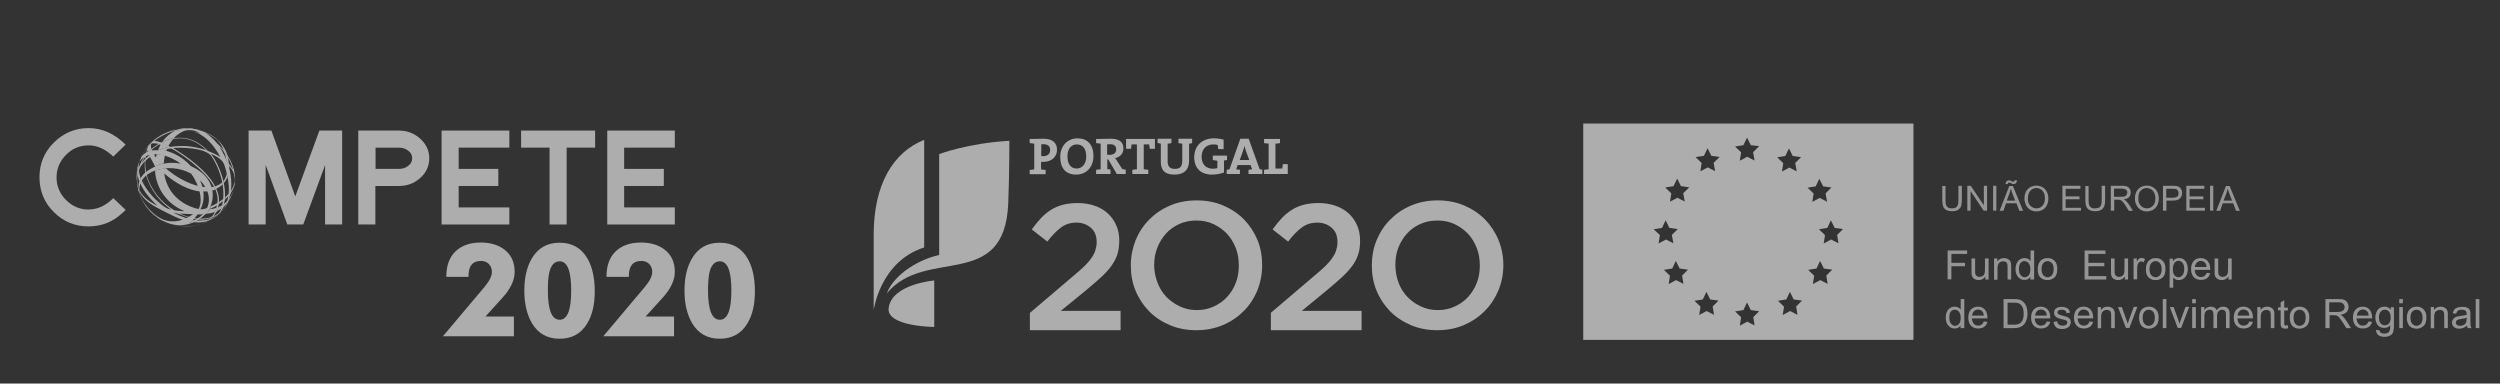 <svg width="352" height="54" viewBox="0 0 352 54" fill="none" xmlns="http://www.w3.org/2000/svg">
<rect x="0" y="0" width="352" height="54" fill="#333333" stroke="none"/>
<g opacity="0.6">
<path d="M145.006 44.06L151.098 38.877C151.713 38.369 152.221 37.915 152.648 37.514C153.076 37.087 153.423 36.713 153.663 36.339C153.931 35.964 154.118 35.617 154.225 35.243C154.331 34.896 154.412 34.522 154.412 34.094C154.412 33.212 154.144 32.544 153.583 32.063C153.022 31.582 152.354 31.342 151.553 31.342C150.751 31.342 150.03 31.556 149.415 32.01C148.801 32.464 148.159 33.105 147.465 34.014L145.274 32.304C145.701 31.716 146.129 31.182 146.556 30.727C146.984 30.273 147.465 29.872 147.972 29.552C148.48 29.231 149.041 28.991 149.656 28.83C150.27 28.67 150.965 28.59 151.766 28.59C152.621 28.59 153.423 28.723 154.118 28.964C154.839 29.204 155.454 29.578 155.961 30.033C156.469 30.487 156.87 31.048 157.164 31.716C157.458 32.357 157.591 33.079 157.591 33.88V33.934C157.591 34.628 157.484 35.27 157.324 35.831C157.137 36.392 156.843 36.926 156.469 37.461C156.095 37.968 155.614 38.503 155.026 39.037C154.438 39.572 153.77 40.159 152.995 40.801L149.362 43.767H157.778V46.492H145.006V44.06Z" fill="white"/>
<path d="M168.439 46.492C167.077 46.492 165.821 46.251 164.699 45.77C163.576 45.289 162.588 44.648 161.786 43.82C160.985 42.992 160.343 42.03 159.889 40.934C159.435 39.839 159.221 38.663 159.221 37.407V37.354C159.221 36.098 159.462 34.922 159.889 33.827C160.343 32.731 160.985 31.743 161.813 30.915C162.641 30.086 163.603 29.418 164.752 28.937C165.874 28.456 167.13 28.216 168.493 28.216C169.856 28.216 171.111 28.456 172.234 28.937C173.356 29.418 174.318 30.059 175.146 30.888C175.948 31.716 176.589 32.678 177.043 33.773C177.497 34.869 177.711 36.045 177.711 37.3V37.354C177.711 38.61 177.471 39.785 177.043 40.881C176.589 41.976 175.948 42.965 175.119 43.793C174.291 44.622 173.329 45.289 172.18 45.77C171.058 46.251 169.802 46.492 168.439 46.492ZM168.493 43.66C169.375 43.66 170.176 43.499 170.898 43.152C171.619 42.831 172.26 42.377 172.768 41.816C173.302 41.255 173.703 40.587 173.997 39.839C174.291 39.091 174.425 38.289 174.425 37.407V37.354C174.425 36.499 174.291 35.67 173.997 34.922C173.703 34.174 173.302 33.506 172.768 32.918C172.234 32.357 171.592 31.903 170.871 31.556C170.123 31.208 169.321 31.048 168.466 31.048C167.584 31.048 166.783 31.208 166.061 31.529C165.34 31.85 164.699 32.304 164.191 32.865C163.683 33.426 163.256 34.094 162.962 34.842C162.668 35.59 162.508 36.419 162.508 37.274V37.327C162.508 38.182 162.668 38.984 162.962 39.759C163.256 40.533 163.657 41.202 164.191 41.763C164.725 42.324 165.367 42.778 166.088 43.125C166.81 43.473 167.611 43.66 168.493 43.66Z" fill="white"/>
<path d="M178.913 44.06L185.005 38.877C185.62 38.369 186.128 37.915 186.555 37.514C186.983 37.087 187.33 36.713 187.57 36.339C187.838 35.964 188.025 35.617 188.132 35.243C188.238 34.896 188.319 34.522 188.319 34.094C188.319 33.212 188.051 32.544 187.49 32.063C186.929 31.582 186.261 31.342 185.46 31.342C184.658 31.342 183.937 31.556 183.322 32.01C182.707 32.464 182.04 33.105 181.372 34.014L179.181 32.304C179.608 31.716 180.036 31.182 180.463 30.727C180.891 30.273 181.372 29.872 181.879 29.552C182.387 29.231 182.948 28.991 183.563 28.83C184.177 28.67 184.872 28.59 185.673 28.59C186.528 28.59 187.33 28.723 188.025 28.964C188.746 29.204 189.361 29.578 189.868 30.033C190.376 30.487 190.777 31.048 191.071 31.716C191.365 32.357 191.498 33.079 191.498 33.88V33.934C191.498 34.628 191.418 35.27 191.231 35.831C191.044 36.392 190.777 36.926 190.376 37.461C190.002 37.968 189.521 38.503 188.933 39.037C188.345 39.572 187.677 40.159 186.902 40.801L183.295 43.767H191.712V46.492H178.94V44.06H178.913Z" fill="white"/>
<path d="M202.373 46.492C201.01 46.492 199.754 46.251 198.632 45.77C197.51 45.289 196.548 44.648 195.72 43.82C194.918 42.992 194.277 42.03 193.823 40.934C193.369 39.839 193.155 38.663 193.155 37.407V37.354C193.155 36.098 193.369 34.922 193.823 33.827C194.277 32.731 194.918 31.743 195.747 30.915C196.575 30.086 197.537 29.418 198.686 28.937C199.808 28.456 201.064 28.216 202.426 28.216C203.789 28.216 205.045 28.456 206.167 28.937C207.289 29.418 208.251 30.059 209.08 30.888C209.881 31.716 210.522 32.678 210.977 33.773C211.431 34.869 211.671 36.045 211.671 37.3V37.354C211.671 38.61 211.431 39.785 210.977 40.881C210.522 41.976 209.881 42.965 209.053 43.793C208.225 44.622 207.236 45.289 206.114 45.77C204.991 46.251 203.736 46.492 202.373 46.492ZM202.426 43.66C203.308 43.66 204.11 43.499 204.831 43.152C205.553 42.831 206.194 42.377 206.702 41.816C207.209 41.255 207.637 40.587 207.931 39.839C208.225 39.091 208.358 38.289 208.358 37.407V37.354C208.358 36.499 208.225 35.67 207.931 34.922C207.637 34.174 207.236 33.506 206.702 32.918C206.167 32.357 205.526 31.903 204.804 31.556C204.056 31.208 203.255 31.048 202.4 31.048C201.518 31.048 200.716 31.208 199.995 31.529C199.274 31.85 198.632 32.304 198.125 32.865C197.617 33.426 197.189 34.094 196.896 34.842C196.602 35.59 196.468 36.419 196.468 37.274V37.327C196.468 38.182 196.628 38.984 196.896 39.759C197.189 40.533 197.59 41.202 198.125 41.763C198.659 42.324 199.274 42.778 200.022 43.125C200.743 43.473 201.545 43.66 202.426 43.66Z" fill="white"/>
<path d="M146.904 22.792C146.823 22.792 146.717 22.792 146.583 22.792V23.86C146.797 23.86 147.037 23.914 147.224 23.941V24.529H144.98V23.941C145.167 23.914 145.407 23.86 145.621 23.86V20.227C145.407 20.2 145.167 20.173 144.98 20.146V19.559H145.568C145.808 19.559 146.449 19.532 146.957 19.532C148.159 19.532 148.827 20.093 148.827 21.055C148.854 22.017 148.106 22.792 146.904 22.792ZM146.93 20.307C146.823 20.307 146.717 20.307 146.61 20.307V21.963C146.717 21.99 146.797 21.99 146.877 21.99C147.465 21.99 147.865 21.669 147.865 21.135C147.865 20.628 147.572 20.307 146.93 20.307ZM151.526 24.582C150.003 24.582 149.282 23.62 149.282 22.097C149.282 20.467 150.377 19.479 151.713 19.479C153.022 19.479 153.957 20.28 153.957 21.963C153.957 23.593 152.889 24.582 151.526 24.582ZM151.606 20.334C150.911 20.334 150.297 20.868 150.297 21.99C150.297 23.032 150.698 23.727 151.606 23.727C152.247 23.727 152.942 23.219 152.942 22.044C152.942 20.948 152.461 20.334 151.606 20.334ZM157.244 24.502L156.042 22.444H155.908V23.807C156.042 23.807 156.202 23.834 156.362 23.887V24.502H154.332V23.914C154.519 23.887 154.759 23.834 154.973 23.834V20.227C154.759 20.2 154.519 20.173 154.332 20.146V19.559H154.893C155.08 19.559 155.774 19.532 156.389 19.532C157.484 19.532 158.179 19.906 158.179 20.921C158.179 21.616 157.698 22.124 157.003 22.257C157.084 22.364 157.191 22.498 157.244 22.605L158.019 23.807C158.152 23.834 158.339 23.86 158.5 23.887V24.502H157.244ZM156.255 20.307C156.122 20.307 155.988 20.307 155.881 20.334V21.776C155.935 21.776 156.068 21.803 156.229 21.803C156.816 21.803 157.164 21.509 157.164 21.055C157.164 20.547 156.87 20.307 156.255 20.307ZM161.893 20.948C161.866 20.708 161.813 20.521 161.813 20.334H161.038V23.834C161.252 23.834 161.492 23.887 161.679 23.914V24.502H159.435V23.914C159.622 23.887 159.862 23.834 160.076 23.834V20.334H159.328C159.328 20.521 159.275 20.708 159.248 20.948H158.553V19.559H162.615V20.948H161.893ZM167.424 20.227V22.605C167.424 23.914 166.703 24.582 165.367 24.582C163.79 24.582 163.443 23.727 163.443 22.792V20.227C163.283 20.2 163.122 20.173 162.989 20.146V19.532H164.939V20.146C164.779 20.2 164.592 20.2 164.405 20.227V22.712C164.405 23.326 164.619 23.78 165.42 23.78C166.142 23.78 166.462 23.46 166.462 22.631V20.227C166.275 20.2 166.088 20.2 165.928 20.146V19.532H167.852V20.146C167.745 20.2 167.584 20.227 167.424 20.227ZM172.34 22.605V24.288C171.86 24.475 171.218 24.582 170.63 24.582C169.054 24.582 168.146 23.647 168.146 22.151C168.146 20.574 169.214 19.479 170.898 19.479C171.352 19.479 171.833 19.532 172.287 19.666V21.002H171.539C171.485 20.788 171.485 20.601 171.459 20.414C171.272 20.36 171.058 20.334 170.844 20.334C169.882 20.334 169.188 20.948 169.188 22.07C169.188 23.112 169.775 23.754 170.764 23.754C171.004 23.754 171.192 23.727 171.405 23.674V22.631C171.192 22.605 170.951 22.578 170.764 22.524V21.91H172.768V22.524C172.634 22.551 172.474 22.578 172.34 22.605ZM175.787 24.502V23.914C175.948 23.887 176.135 23.86 176.295 23.834L176.081 23.246H174.264L174.051 23.834C174.211 23.86 174.425 23.887 174.585 23.914V24.502H172.715V23.914C172.821 23.887 172.982 23.86 173.115 23.834L174.638 19.532H175.814L177.364 23.834C177.497 23.834 177.631 23.86 177.738 23.914V24.502H175.787ZM175.44 21.295C175.333 21.028 175.28 20.788 175.226 20.521C175.173 20.761 175.093 21.055 174.986 21.349L174.558 22.524H175.894L175.44 21.295ZM177.978 24.502V23.914C178.165 23.887 178.406 23.834 178.62 23.834V20.227C178.406 20.2 178.165 20.173 177.978 20.146V19.559H180.223V20.146C180.036 20.173 179.795 20.227 179.581 20.227V23.727H180.543C180.57 23.54 180.597 23.326 180.623 23.112H181.318V24.502H177.978Z" fill="white"/>
<path d="M130.124 19.692C125.742 21.429 123.016 25.998 123.016 33.025V43.686C123.016 43.686 123.898 36.819 130.124 34.842V19.692Z" fill="white"/>
<path d="M132.235 35.911C129.696 36.419 125.956 38.449 124.86 41.308C130.311 34.682 141.453 41.095 141.961 28.617C142.121 24.662 142.121 19.826 142.121 19.826C136.296 20.147 132.235 21.696 132.235 21.696V35.911Z" fill="white"/>
<path d="M131.54 39.492C131.54 39.492 125.608 39.972 125.127 43.339C124.726 45.984 131.54 46.038 131.54 46.038V39.492Z" fill="white"/>
<path opacity="0.8" d="M274.222 39.358V35.27H276.974V35.751H274.756V37.006H276.68V37.487H274.756V39.331H274.222V39.358Z" fill="white"/>
<path opacity="0.8" d="M279.539 39.358V38.93C279.298 39.251 279.004 39.438 278.604 39.438C278.417 39.438 278.256 39.411 278.123 39.331C277.962 39.278 277.856 39.171 277.775 39.09C277.695 38.984 277.642 38.877 277.615 38.716C277.588 38.61 277.588 38.449 277.588 38.236V36.392H278.096V38.022C278.096 38.289 278.096 38.449 278.123 38.556C278.149 38.69 278.23 38.797 278.337 38.877C278.443 38.957 278.577 38.984 278.711 38.984C278.844 38.984 279.004 38.957 279.138 38.877C279.272 38.797 279.352 38.69 279.405 38.556C279.459 38.422 279.485 38.236 279.485 37.968V36.392H279.993V39.358H279.539Z" fill="white"/>
<path opacity="0.8" d="M280.768 39.358V36.392H281.222V36.819C281.436 36.499 281.757 36.338 282.157 36.338C282.345 36.338 282.505 36.365 282.638 36.445C282.799 36.499 282.906 36.606 282.986 36.686C283.066 36.793 283.119 36.926 283.146 37.06C283.173 37.14 283.173 37.327 283.173 37.541V39.358H282.665V37.568C282.665 37.354 282.638 37.22 282.612 37.113C282.585 37.006 282.505 36.926 282.398 36.873C282.291 36.819 282.184 36.793 282.051 36.793C281.837 36.793 281.65 36.873 281.489 37.006C281.329 37.14 281.249 37.407 281.249 37.781V39.384H280.768V39.358Z" fill="white"/>
<path opacity="0.8" d="M285.871 39.358V38.983C285.684 39.277 285.417 39.411 285.043 39.411C284.802 39.411 284.589 39.358 284.402 39.224C284.215 39.09 284.054 38.903 283.947 38.69C283.841 38.449 283.787 38.182 283.787 37.888C283.787 37.594 283.841 37.327 283.947 37.087C284.054 36.846 284.188 36.659 284.402 36.525C284.589 36.392 284.829 36.338 285.07 36.338C285.257 36.338 285.417 36.365 285.551 36.445C285.684 36.525 285.791 36.605 285.898 36.739V35.27H286.406V39.358H285.871ZM284.268 37.888C284.268 38.262 284.348 38.556 284.509 38.743C284.669 38.93 284.856 39.037 285.07 39.037C285.283 39.037 285.47 38.957 285.631 38.77C285.791 38.583 285.871 38.316 285.871 37.941C285.871 37.541 285.791 37.247 285.631 37.06C285.47 36.873 285.283 36.766 285.043 36.766C284.829 36.766 284.642 36.846 284.482 37.033C284.348 37.22 284.268 37.487 284.268 37.888Z" fill="white"/>
<path opacity="0.8" d="M286.914 37.888C286.914 37.354 287.074 36.926 287.368 36.659C287.635 36.445 287.929 36.338 288.303 36.338C288.704 36.338 289.051 36.472 289.292 36.739C289.559 37.006 289.666 37.38 289.666 37.835C289.666 38.209 289.612 38.503 289.505 38.743C289.398 38.957 289.238 39.144 288.998 39.251C288.784 39.384 288.543 39.438 288.276 39.438C287.875 39.438 287.528 39.304 287.261 39.037C286.994 38.77 286.914 38.396 286.914 37.888ZM287.448 37.888C287.448 38.262 287.528 38.556 287.688 38.743C287.849 38.93 288.062 39.037 288.303 39.037C288.543 39.037 288.757 38.93 288.918 38.743C289.078 38.556 289.158 38.262 289.158 37.888C289.158 37.514 289.078 37.247 288.918 37.06C288.757 36.873 288.543 36.766 288.303 36.766C288.062 36.766 287.849 36.873 287.688 37.06C287.528 37.247 287.448 37.514 287.448 37.888Z" fill="white"/>
<path opacity="0.8" d="M293.513 39.358V35.27H296.452V35.751H294.048V37.006H296.292V37.487H294.048V38.877H296.559V39.358H293.513Z" fill="white"/>
<path opacity="0.8" d="M299.178 39.358V38.93C298.937 39.251 298.643 39.438 298.242 39.438C298.055 39.438 297.895 39.411 297.761 39.331C297.601 39.278 297.494 39.171 297.414 39.09C297.334 38.984 297.28 38.877 297.254 38.716C297.227 38.61 297.227 38.449 297.227 38.236V36.392H297.735V38.022C297.735 38.289 297.735 38.449 297.761 38.556C297.788 38.69 297.868 38.797 297.975 38.877C298.082 38.957 298.216 38.984 298.349 38.984C298.483 38.984 298.643 38.957 298.777 38.877C298.91 38.797 298.991 38.69 299.044 38.556C299.097 38.422 299.124 38.236 299.124 37.968V36.392H299.632V39.358H299.178Z" fill="white"/>
<path opacity="0.8" d="M300.407 39.358V36.392H300.861V36.846C300.968 36.632 301.075 36.499 301.182 36.418C301.288 36.338 301.395 36.312 301.502 36.312C301.663 36.312 301.85 36.365 302.01 36.472L301.85 36.926C301.716 36.846 301.609 36.819 301.476 36.819C301.369 36.819 301.262 36.846 301.182 36.926C301.101 37.006 301.021 37.086 300.995 37.193C300.941 37.38 300.914 37.567 300.914 37.781V39.331H300.407V39.358Z" fill="white"/>
<path opacity="0.8" d="M302.144 37.888C302.144 37.354 302.304 36.926 302.598 36.659C302.865 36.445 303.159 36.338 303.533 36.338C303.934 36.338 304.281 36.472 304.522 36.739C304.789 37.006 304.896 37.38 304.896 37.835C304.896 38.209 304.842 38.503 304.735 38.743C304.628 38.957 304.468 39.144 304.228 39.251C304.014 39.384 303.773 39.438 303.506 39.438C303.105 39.438 302.758 39.304 302.491 39.037C302.224 38.77 302.144 38.396 302.144 37.888ZM302.651 37.888C302.651 38.262 302.731 38.556 302.892 38.743C303.052 38.93 303.266 39.037 303.506 39.037C303.747 39.037 303.96 38.93 304.121 38.743C304.281 38.556 304.361 38.262 304.361 37.888C304.361 37.514 304.281 37.247 304.121 37.06C303.96 36.873 303.747 36.766 303.506 36.766C303.266 36.766 303.052 36.873 302.892 37.06C302.731 37.247 302.651 37.514 302.651 37.888Z" fill="white"/>
<path opacity="0.8" d="M305.483 40.507V36.419H305.938V36.793C306.044 36.632 306.178 36.525 306.312 36.445C306.445 36.365 306.606 36.338 306.793 36.338C307.033 36.338 307.274 36.392 307.461 36.525C307.648 36.659 307.808 36.846 307.888 37.087C307.995 37.327 308.048 37.594 308.048 37.861C308.048 38.155 307.995 38.449 307.888 38.69C307.781 38.93 307.621 39.117 307.407 39.251C307.193 39.384 306.98 39.438 306.766 39.438C306.606 39.438 306.445 39.411 306.312 39.331C306.178 39.251 306.071 39.171 305.991 39.064V40.507H305.483ZM305.938 37.915C305.938 38.289 306.018 38.583 306.178 38.77C306.338 38.957 306.525 39.037 306.739 39.037C306.953 39.037 307.14 38.93 307.3 38.743C307.461 38.556 307.541 38.262 307.541 37.861C307.541 37.487 307.461 37.193 307.3 37.006C307.14 36.819 306.953 36.712 306.739 36.712C306.525 36.712 306.338 36.819 306.178 37.006C306.018 37.247 305.938 37.514 305.938 37.915Z" fill="white"/>
<path opacity="0.8" d="M310.694 38.422L311.202 38.476C311.121 38.77 310.961 39.01 310.747 39.171C310.534 39.331 310.24 39.411 309.892 39.411C309.465 39.411 309.117 39.278 308.877 39.01C308.637 38.743 308.503 38.369 308.503 37.888C308.503 37.38 308.637 37.006 308.877 36.739C309.117 36.472 309.465 36.338 309.866 36.338C310.266 36.338 310.587 36.472 310.828 36.739C311.068 37.006 311.202 37.38 311.202 37.861C311.202 37.888 311.202 37.941 311.202 37.995H309.011C309.037 38.316 309.117 38.556 309.278 38.743C309.438 38.903 309.652 39.01 309.892 39.01C310.079 39.01 310.24 38.957 310.373 38.877C310.507 38.77 310.614 38.636 310.694 38.422ZM309.037 37.594H310.694C310.667 37.354 310.614 37.167 310.507 37.033C310.347 36.846 310.133 36.739 309.892 36.739C309.652 36.739 309.465 36.819 309.305 36.98C309.144 37.14 309.064 37.354 309.037 37.594Z" fill="white"/>
<path opacity="0.8" d="M313.766 39.358V38.93C313.526 39.251 313.232 39.438 312.831 39.438C312.644 39.438 312.484 39.411 312.35 39.331C312.19 39.278 312.083 39.171 312.003 39.09C311.923 38.984 311.869 38.877 311.843 38.716C311.816 38.61 311.816 38.449 311.816 38.236V36.392H312.324V38.022C312.324 38.289 312.324 38.449 312.35 38.556C312.377 38.69 312.457 38.797 312.564 38.877C312.671 38.957 312.805 38.984 312.938 38.984C313.072 38.984 313.232 38.957 313.366 38.877C313.499 38.797 313.579 38.69 313.633 38.556C313.686 38.422 313.713 38.236 313.713 37.968V36.392H314.221V39.358H313.766Z" fill="white"/>
<path opacity="0.8" d="M276.039 46.198V45.824C275.852 46.117 275.584 46.251 275.21 46.251C274.97 46.251 274.756 46.198 274.569 46.064C274.382 45.931 274.222 45.743 274.115 45.53C274.008 45.289 273.955 45.022 273.955 44.728C273.955 44.434 274.008 44.167 274.115 43.926C274.222 43.686 274.355 43.499 274.569 43.365C274.756 43.232 274.997 43.178 275.237 43.178C275.424 43.178 275.584 43.205 275.718 43.285C275.852 43.365 275.959 43.446 276.065 43.579V42.11H276.573V46.198H276.039ZM274.462 44.728C274.462 45.102 274.542 45.396 274.703 45.583C274.863 45.77 275.05 45.877 275.264 45.877C275.478 45.877 275.665 45.797 275.825 45.61C275.985 45.423 276.065 45.156 276.065 44.782C276.065 44.381 275.985 44.087 275.825 43.9C275.665 43.713 275.478 43.606 275.237 43.606C275.023 43.606 274.836 43.686 274.676 43.873C274.516 44.06 274.462 44.327 274.462 44.728Z" fill="white"/>
<path opacity="0.8" d="M279.325 45.263L279.833 45.316C279.753 45.61 279.592 45.85 279.378 46.011C279.165 46.171 278.871 46.251 278.523 46.251C278.096 46.251 277.749 46.118 277.508 45.85C277.268 45.583 277.134 45.209 277.134 44.728C277.134 44.221 277.268 43.846 277.508 43.579C277.775 43.312 278.096 43.178 278.497 43.178C278.898 43.178 279.218 43.312 279.459 43.579C279.699 43.846 279.833 44.221 279.833 44.702C279.833 44.728 279.833 44.782 279.833 44.835H277.642C277.668 45.156 277.749 45.396 277.909 45.583C278.069 45.77 278.283 45.85 278.523 45.85C278.711 45.85 278.871 45.797 279.004 45.717C279.138 45.61 279.245 45.476 279.325 45.263ZM277.668 44.434H279.325C279.298 44.194 279.245 44.007 279.138 43.873C278.978 43.686 278.764 43.579 278.523 43.579C278.283 43.579 278.096 43.659 277.936 43.82C277.775 43.98 277.695 44.194 277.668 44.434Z" fill="white"/>
<path opacity="0.8" d="M282.104 46.198V42.11H283.52C283.841 42.11 284.081 42.136 284.242 42.163C284.482 42.217 284.669 42.323 284.829 42.457C285.043 42.644 285.203 42.885 285.31 43.152C285.417 43.446 285.471 43.766 285.471 44.114C285.471 44.434 285.444 44.701 285.364 44.942C285.284 45.182 285.203 45.369 285.097 45.53C284.99 45.69 284.856 45.797 284.722 45.904C284.589 45.984 284.429 46.064 284.242 46.117C284.055 46.171 283.841 46.198 283.574 46.198H282.104ZM282.638 45.717H283.52C283.787 45.717 284.001 45.69 284.161 45.637C284.322 45.583 284.429 45.503 284.535 45.423C284.669 45.289 284.776 45.129 284.829 44.915C284.91 44.701 284.936 44.434 284.936 44.14C284.936 43.713 284.856 43.392 284.722 43.152C284.589 42.911 284.402 42.778 284.215 42.697C284.081 42.644 283.841 42.617 283.52 42.617H282.665V45.717H282.638Z" fill="white"/>
<path opacity="0.8" d="M288.169 45.263L288.677 45.316C288.597 45.61 288.437 45.85 288.223 46.011C288.009 46.171 287.715 46.251 287.368 46.251C286.94 46.251 286.593 46.118 286.353 45.85C286.112 45.583 285.979 45.209 285.979 44.728C285.979 44.221 286.112 43.846 286.353 43.579C286.62 43.312 286.94 43.178 287.341 43.178C287.742 43.178 288.063 43.312 288.303 43.579C288.544 43.846 288.677 44.221 288.677 44.702C288.677 44.728 288.677 44.782 288.677 44.835H286.486C286.513 45.156 286.593 45.396 286.753 45.583C286.914 45.77 287.127 45.85 287.368 45.85C287.555 45.85 287.715 45.797 287.849 45.717C288.009 45.61 288.116 45.476 288.169 45.263ZM286.54 44.434H288.196C288.169 44.194 288.116 44.007 288.009 43.873C287.849 43.686 287.635 43.579 287.395 43.579C287.154 43.579 286.967 43.659 286.807 43.82C286.646 43.98 286.566 44.194 286.54 44.434Z" fill="white"/>
<path opacity="0.8" d="M289.131 45.316L289.639 45.236C289.666 45.423 289.746 45.583 289.88 45.69C290.013 45.797 290.173 45.851 290.414 45.851C290.654 45.851 290.815 45.797 290.922 45.717C291.028 45.61 291.082 45.503 291.082 45.396C291.082 45.289 291.028 45.183 290.922 45.129C290.841 45.076 290.681 45.022 290.414 44.969C290.04 44.889 289.799 44.809 289.639 44.728C289.505 44.648 289.399 44.568 289.318 44.434C289.238 44.328 289.212 44.194 289.212 44.034C289.212 43.9 289.238 43.766 289.292 43.66C289.345 43.553 289.425 43.446 289.532 43.392C289.612 43.339 289.719 43.285 289.853 43.259C289.986 43.232 290.12 43.205 290.28 43.205C290.521 43.205 290.708 43.232 290.895 43.312C291.082 43.392 291.189 43.472 291.296 43.579C291.376 43.686 291.429 43.847 291.456 44.034L290.975 44.087C290.948 43.927 290.895 43.82 290.788 43.74C290.681 43.66 290.521 43.606 290.334 43.606C290.093 43.606 289.933 43.633 289.853 43.713C289.746 43.793 289.692 43.873 289.692 43.98C289.692 44.034 289.719 44.114 289.746 44.167C289.799 44.221 289.853 44.274 289.933 44.301C289.986 44.328 290.12 44.354 290.387 44.434C290.735 44.541 291.002 44.595 291.135 44.675C291.269 44.755 291.376 44.835 291.456 44.942C291.536 45.049 291.563 45.209 291.563 45.37C291.563 45.53 291.509 45.69 291.429 45.851C291.322 46.011 291.189 46.118 291.002 46.198C290.815 46.278 290.601 46.331 290.387 46.331C290.013 46.331 289.719 46.251 289.505 46.091C289.318 45.877 289.185 45.637 289.131 45.316Z" fill="white"/>
<path opacity="0.8" d="M294.208 45.263L294.716 45.316C294.636 45.61 294.475 45.85 294.262 46.011C294.048 46.171 293.754 46.251 293.406 46.251C292.979 46.251 292.632 46.118 292.391 45.85C292.151 45.583 292.017 45.209 292.017 44.728C292.017 44.221 292.151 43.846 292.391 43.579C292.658 43.312 292.979 43.178 293.38 43.178C293.781 43.178 294.101 43.312 294.342 43.579C294.582 43.846 294.716 44.221 294.716 44.702C294.716 44.728 294.716 44.782 294.716 44.835H292.525C292.551 45.156 292.632 45.396 292.792 45.583C292.952 45.77 293.166 45.85 293.406 45.85C293.594 45.85 293.754 45.797 293.887 45.717C294.021 45.61 294.128 45.476 294.208 45.263ZM292.551 44.434H294.208C294.181 44.194 294.128 44.007 294.021 43.873C293.861 43.686 293.647 43.579 293.406 43.579C293.166 43.579 292.979 43.659 292.819 43.82C292.658 43.98 292.578 44.194 292.551 44.434Z" fill="white"/>
<path opacity="0.8" d="M295.357 46.198V43.232H295.811V43.659C296.025 43.339 296.346 43.178 296.746 43.178C296.933 43.178 297.094 43.205 297.227 43.285C297.388 43.339 297.494 43.446 297.575 43.526C297.655 43.633 297.708 43.766 297.735 43.9C297.762 43.98 297.762 44.167 297.762 44.381V46.198H297.254V44.408C297.254 44.194 297.227 44.06 297.201 43.953C297.174 43.846 297.094 43.766 296.987 43.713C296.88 43.659 296.773 43.633 296.639 43.633C296.426 43.633 296.239 43.713 296.078 43.846C295.918 43.98 295.838 44.247 295.838 44.621V46.224H295.357V46.198Z" fill="white"/>
<path opacity="0.8" d="M299.338 46.198L298.216 43.232H298.75L299.391 44.995C299.472 45.183 299.525 45.396 299.579 45.583C299.632 45.423 299.685 45.236 299.766 45.022L300.434 43.205H300.941L299.819 46.171H299.338V46.198Z" fill="white"/>
<path opacity="0.8" d="M301.182 44.728C301.182 44.194 301.342 43.766 301.636 43.499C301.903 43.285 302.197 43.178 302.571 43.178C302.972 43.178 303.319 43.312 303.56 43.579C303.827 43.846 303.934 44.221 303.934 44.675C303.934 45.049 303.88 45.343 303.773 45.583C303.667 45.797 303.506 45.957 303.266 46.091C303.052 46.224 302.812 46.278 302.544 46.278C302.144 46.278 301.796 46.144 301.529 45.877C301.315 45.61 301.182 45.236 301.182 44.728ZM301.689 44.728C301.689 45.102 301.769 45.396 301.93 45.583C302.09 45.77 302.304 45.877 302.544 45.877C302.785 45.877 302.999 45.77 303.159 45.583C303.319 45.396 303.399 45.102 303.399 44.728C303.399 44.354 303.319 44.087 303.159 43.9C302.999 43.713 302.785 43.606 302.544 43.606C302.304 43.606 302.09 43.713 301.93 43.9C301.769 44.06 301.689 44.354 301.689 44.728Z" fill="white"/>
<path opacity="0.8" d="M304.521 46.198V42.11H305.029V46.198H304.521Z" fill="white"/>
<path opacity="0.8" d="M306.632 46.198L305.51 43.232H306.045L306.686 44.995C306.766 45.183 306.82 45.396 306.873 45.583C306.926 45.423 306.98 45.236 307.06 45.022L307.728 43.205H308.236L307.113 46.171H306.632V46.198Z" fill="white"/>
<path opacity="0.8" d="M308.663 42.697V42.11H309.171V42.697H308.663ZM308.663 46.198V43.232H309.171V46.198H308.663Z" fill="white"/>
<path opacity="0.8" d="M309.919 46.198V43.232H310.373V43.659C310.453 43.526 310.587 43.392 310.747 43.312C310.908 43.232 311.068 43.178 311.282 43.178C311.495 43.178 311.682 43.232 311.816 43.312C311.95 43.392 312.056 43.526 312.11 43.686C312.35 43.339 312.644 43.178 313.018 43.178C313.312 43.178 313.526 43.259 313.686 43.419C313.847 43.579 313.927 43.82 313.927 44.167V46.198H313.419V44.327C313.419 44.114 313.392 43.98 313.366 43.9C313.339 43.82 313.286 43.74 313.179 43.686C313.072 43.633 312.992 43.606 312.885 43.606C312.671 43.606 312.511 43.686 312.377 43.82C312.244 43.953 312.163 44.167 312.163 44.488V46.198H311.656V44.274C311.656 44.06 311.602 43.873 311.522 43.766C311.442 43.659 311.308 43.606 311.121 43.606C310.988 43.606 310.854 43.633 310.721 43.713C310.614 43.793 310.507 43.9 310.453 44.033C310.4 44.167 310.373 44.381 310.373 44.648V46.171H309.919V46.198Z" fill="white"/>
<path opacity="0.8" d="M316.706 45.263L317.213 45.316C317.133 45.61 316.973 45.85 316.759 46.011C316.545 46.171 316.251 46.251 315.904 46.251C315.477 46.251 315.129 46.118 314.889 45.85C314.648 45.583 314.515 45.209 314.515 44.728C314.515 44.221 314.648 43.846 314.889 43.579C315.156 43.312 315.477 43.178 315.877 43.178C316.278 43.178 316.599 43.312 316.839 43.579C317.08 43.846 317.213 44.221 317.213 44.702C317.213 44.728 317.213 44.782 317.213 44.835H315.022C315.049 45.156 315.129 45.396 315.29 45.583C315.45 45.77 315.664 45.85 315.904 45.85C316.091 45.85 316.251 45.797 316.385 45.717C316.519 45.61 316.626 45.476 316.706 45.263ZM315.049 44.434H316.706C316.679 44.194 316.625 44.007 316.519 43.873C316.358 43.686 316.145 43.579 315.904 43.579C315.664 43.579 315.477 43.659 315.316 43.82C315.156 43.98 315.076 44.194 315.049 44.434Z" fill="white"/>
<path opacity="0.8" d="M317.828 46.198V43.232H318.282V43.659C318.496 43.339 318.816 43.178 319.217 43.178C319.404 43.178 319.564 43.205 319.698 43.285C319.858 43.339 319.965 43.446 320.045 43.526C320.126 43.633 320.179 43.766 320.206 43.9C320.232 43.98 320.232 44.167 320.232 44.381V46.198H319.725V44.408C319.725 44.194 319.698 44.06 319.671 43.953C319.645 43.846 319.564 43.766 319.458 43.713C319.351 43.659 319.244 43.633 319.11 43.633C318.896 43.633 318.709 43.713 318.549 43.846C318.389 43.98 318.309 44.247 318.309 44.621V46.224H317.828V46.198Z" fill="white"/>
<path opacity="0.8" d="M322.103 45.77L322.183 46.224C322.049 46.251 321.916 46.278 321.809 46.278C321.622 46.278 321.488 46.251 321.382 46.198C321.275 46.144 321.221 46.064 321.168 45.984C321.114 45.877 321.114 45.69 321.114 45.396V43.686H320.74V43.285H321.114V42.564L321.622 42.27V43.312H322.13V43.713H321.622V45.45C321.622 45.583 321.622 45.69 321.649 45.717C321.675 45.77 321.702 45.797 321.729 45.824C321.756 45.85 321.836 45.85 321.889 45.85C321.943 45.77 322.023 45.77 322.103 45.77Z" fill="white"/>
<path opacity="0.8" d="M322.397 44.728C322.397 44.194 322.557 43.766 322.851 43.499C323.118 43.285 323.412 43.178 323.786 43.178C324.187 43.178 324.535 43.312 324.775 43.579C325.042 43.846 325.149 44.221 325.149 44.675C325.149 45.049 325.096 45.343 324.989 45.583C324.882 45.797 324.722 45.957 324.481 46.091C324.267 46.224 324.027 46.278 323.76 46.278C323.359 46.278 323.012 46.144 322.744 45.877C322.531 45.61 322.397 45.236 322.397 44.728ZM322.931 44.728C322.931 45.102 323.012 45.396 323.172 45.583C323.332 45.77 323.546 45.877 323.786 45.877C324.027 45.877 324.241 45.77 324.401 45.583C324.561 45.396 324.641 45.102 324.641 44.728C324.641 44.354 324.561 44.087 324.401 43.9C324.241 43.713 324.027 43.606 323.786 43.606C323.546 43.606 323.332 43.713 323.172 43.9C323.012 44.06 322.931 44.354 322.931 44.728Z" fill="white"/>
<path opacity="0.8" d="M327.42 46.198V42.11H329.237C329.611 42.11 329.878 42.136 330.065 42.217C330.252 42.297 330.412 42.43 330.519 42.617C330.626 42.804 330.68 43.018 330.68 43.232C330.68 43.526 330.573 43.766 330.386 43.953C330.199 44.14 329.905 44.274 329.531 44.327C329.664 44.407 329.771 44.461 329.851 44.541C330.012 44.675 330.145 44.862 330.306 45.075L331.027 46.198H330.359L329.825 45.343C329.664 45.102 329.531 44.915 329.424 44.782C329.317 44.648 329.237 44.568 329.157 44.514C329.077 44.461 328.996 44.434 328.916 44.407C328.863 44.407 328.756 44.381 328.622 44.381H328.008V46.198H327.42ZM327.954 43.926H329.103C329.344 43.926 329.531 43.9 329.691 43.846C329.825 43.793 329.932 43.713 330.012 43.606C330.092 43.499 330.119 43.365 330.119 43.232C330.119 43.045 330.038 42.885 329.905 42.751C329.771 42.617 329.531 42.564 329.237 42.564H327.954V43.926Z" fill="white"/>
<path opacity="0.8" d="M333.485 45.263L333.993 45.316C333.913 45.61 333.753 45.85 333.539 46.011C333.325 46.171 333.031 46.251 332.684 46.251C332.256 46.251 331.909 46.118 331.669 45.85C331.428 45.583 331.294 45.209 331.294 44.728C331.294 44.221 331.428 43.846 331.669 43.579C331.936 43.312 332.256 43.178 332.657 43.178C333.058 43.178 333.379 43.312 333.619 43.579C333.859 43.846 333.993 44.221 333.993 44.702C333.993 44.728 333.993 44.782 333.993 44.835H331.802C331.829 45.156 331.909 45.396 332.069 45.583C332.23 45.77 332.443 45.85 332.684 45.85C332.871 45.85 333.031 45.797 333.165 45.717C333.298 45.61 333.405 45.476 333.485 45.263ZM331.856 44.434H333.512C333.485 44.194 333.432 44.007 333.325 43.873C333.165 43.686 332.951 43.579 332.711 43.579C332.47 43.579 332.283 43.659 332.123 43.82C331.962 43.98 331.856 44.194 331.856 44.434Z" fill="white"/>
<path opacity="0.8" d="M334.554 46.438L335.035 46.518C335.062 46.679 335.115 46.786 335.195 46.839C335.329 46.919 335.489 46.973 335.703 46.973C335.944 46.973 336.104 46.919 336.237 46.839C336.371 46.759 336.451 46.625 336.505 46.438C336.531 46.331 336.531 46.118 336.531 45.797C336.318 46.064 336.05 46.171 335.703 46.171C335.302 46.171 334.982 46.037 334.768 45.743C334.554 45.45 334.447 45.102 334.447 44.702C334.447 44.408 334.501 44.167 334.608 43.927C334.714 43.686 334.848 43.499 335.062 43.365C335.249 43.232 335.489 43.178 335.757 43.178C336.104 43.178 336.398 43.312 336.612 43.606V43.259H337.066V45.824C337.066 46.278 337.012 46.599 336.932 46.812C336.852 47.026 336.692 47.16 336.478 47.267C336.264 47.373 336.024 47.427 335.73 47.427C335.382 47.427 335.089 47.347 334.875 47.186C334.661 47.026 334.527 46.759 334.554 46.438ZM334.955 44.675C334.955 45.075 335.035 45.343 335.195 45.53C335.356 45.717 335.543 45.797 335.783 45.797C336.024 45.797 336.211 45.717 336.371 45.53C336.531 45.343 336.612 45.075 336.612 44.702C336.612 44.327 336.531 44.06 336.371 43.873C336.211 43.686 336.024 43.606 335.783 43.606C335.569 43.606 335.382 43.686 335.222 43.873C335.035 44.06 334.955 44.327 334.955 44.675Z" fill="white"/>
<path opacity="0.8" d="M337.814 42.697V42.11H338.322V42.697H337.814ZM337.814 46.198V43.232H338.322V46.198H337.814Z" fill="white"/>
<path opacity="0.8" d="M338.883 44.728C338.883 44.194 339.043 43.766 339.337 43.499C339.604 43.285 339.898 43.178 340.272 43.178C340.673 43.178 341.02 43.312 341.261 43.579C341.528 43.846 341.635 44.221 341.635 44.675C341.635 45.049 341.581 45.343 341.475 45.583C341.368 45.797 341.207 45.957 340.967 46.091C340.753 46.224 340.513 46.278 340.245 46.278C339.845 46.278 339.497 46.144 339.23 45.877C339.016 45.61 338.883 45.236 338.883 44.728ZM339.39 44.728C339.39 45.102 339.471 45.396 339.631 45.583C339.791 45.77 340.005 45.877 340.245 45.877C340.486 45.877 340.7 45.77 340.86 45.583C341.02 45.396 341.101 45.102 341.101 44.728C341.101 44.354 341.02 44.087 340.86 43.9C340.7 43.713 340.486 43.606 340.245 43.606C340.005 43.606 339.791 43.713 339.631 43.9C339.471 44.06 339.39 44.354 339.39 44.728Z" fill="white"/>
<path opacity="0.8" d="M342.25 46.198V43.232H342.704V43.659C342.917 43.339 343.238 43.178 343.639 43.178C343.826 43.178 343.986 43.205 344.12 43.285C344.28 43.339 344.387 43.446 344.467 43.526C344.547 43.633 344.601 43.766 344.628 43.9C344.654 43.98 344.654 44.167 344.654 44.381V46.198H344.147V44.408C344.147 44.194 344.12 44.06 344.093 43.953C344.066 43.846 343.986 43.766 343.879 43.713C343.773 43.659 343.666 43.633 343.532 43.633C343.318 43.633 343.131 43.713 342.971 43.846C342.811 43.98 342.73 44.247 342.73 44.621V46.224H342.25V46.198Z" fill="white"/>
<path opacity="0.8" d="M347.353 45.85C347.166 46.011 346.979 46.118 346.819 46.171C346.658 46.225 346.471 46.278 346.258 46.278C345.937 46.278 345.696 46.198 345.509 46.038C345.322 45.877 345.242 45.663 345.242 45.423C345.242 45.289 345.269 45.156 345.349 45.022C345.403 44.915 345.509 44.809 345.616 44.728C345.723 44.648 345.83 44.595 345.964 44.568C346.071 44.541 346.204 44.515 346.418 44.488C346.819 44.434 347.113 44.381 347.3 44.328C347.3 44.247 347.3 44.221 347.3 44.194C347.3 43.98 347.246 43.847 347.166 43.766C347.032 43.66 346.845 43.606 346.605 43.606C346.364 43.606 346.204 43.66 346.07 43.74C345.964 43.82 345.883 43.98 345.83 44.167L345.349 44.114C345.403 43.9 345.456 43.74 345.563 43.606C345.67 43.472 345.803 43.366 346.017 43.312C346.204 43.232 346.445 43.205 346.685 43.205C346.926 43.205 347.139 43.232 347.3 43.285C347.46 43.339 347.567 43.419 347.647 43.499C347.727 43.579 347.781 43.713 347.807 43.847C347.834 43.927 347.834 44.087 347.834 44.301V44.969C347.834 45.423 347.834 45.717 347.861 45.85C347.887 45.984 347.914 46.091 347.994 46.198H347.46C347.38 46.091 347.353 45.984 347.353 45.85ZM347.3 44.728C347.113 44.809 346.845 44.862 346.471 44.915C346.258 44.942 346.124 44.969 346.044 45.022C345.964 45.076 345.883 45.102 345.857 45.183C345.83 45.263 345.777 45.343 345.777 45.423C345.777 45.557 345.83 45.663 345.937 45.744C346.044 45.824 346.177 45.877 346.391 45.877C346.578 45.877 346.765 45.824 346.899 45.744C347.059 45.663 347.166 45.557 347.219 45.396C347.273 45.289 347.3 45.129 347.3 44.889V44.728Z" fill="white"/>
<path opacity="0.8" d="M348.582 46.198V42.11H349.09V46.198H348.582Z" fill="white"/>
<path opacity="0.8" d="M275.771 26.158H276.226V28.189C276.226 28.536 276.172 28.83 276.119 29.044C276.039 29.258 275.878 29.418 275.691 29.552C275.478 29.685 275.21 29.739 274.863 29.739C274.542 29.739 274.275 29.685 274.061 29.578C273.848 29.471 273.714 29.311 273.607 29.097C273.527 28.884 273.474 28.59 273.474 28.216V26.185H273.928V28.216C273.928 28.509 273.955 28.75 274.008 28.884C274.061 29.017 274.168 29.151 274.302 29.231C274.436 29.311 274.596 29.338 274.81 29.338C275.157 29.338 275.397 29.258 275.531 29.097C275.665 28.937 275.745 28.643 275.745 28.216V26.158H275.771Z" fill="white"/>
<path opacity="0.8" d="M277 29.685V26.158H277.481L279.325 28.91V26.158H279.779V29.659H279.298L277.455 26.906V29.659H277V29.685Z" fill="white"/>
<path opacity="0.8" d="M280.634 29.685V26.158H281.088V29.659H280.634V29.685Z" fill="white"/>
<path opacity="0.8" d="M281.543 29.685L282.906 26.185H283.413L284.856 29.685H284.322L283.921 28.616H282.451L282.077 29.685H281.543ZM282.371 25.944C282.371 25.784 282.425 25.651 282.505 25.544C282.612 25.437 282.719 25.383 282.852 25.383C282.959 25.383 283.093 25.437 283.253 25.517C283.36 25.57 283.413 25.597 283.467 25.597C283.52 25.597 283.574 25.57 283.6 25.544C283.627 25.517 283.654 25.463 283.654 25.383H283.974C283.974 25.57 283.921 25.704 283.841 25.784C283.761 25.864 283.654 25.918 283.52 25.918C283.413 25.918 283.28 25.864 283.119 25.784C283.013 25.731 282.932 25.704 282.879 25.704C282.826 25.704 282.772 25.731 282.745 25.757C282.719 25.811 282.692 25.864 282.692 25.918H282.371V25.944ZM282.558 28.242H283.734L283.36 27.28C283.253 26.986 283.173 26.746 283.119 26.559C283.066 26.773 283.013 27.013 282.932 27.227L282.558 28.242Z" fill="white"/>
<path opacity="0.8" d="M285.043 27.975C285.043 27.387 285.203 26.933 285.524 26.613C285.845 26.292 286.245 26.132 286.726 26.132C287.047 26.132 287.341 26.212 287.608 26.372C287.875 26.532 288.062 26.746 288.196 27.013C288.329 27.28 288.41 27.601 288.41 27.948C288.41 28.296 288.329 28.616 288.196 28.91C288.062 29.204 287.849 29.391 287.581 29.552C287.314 29.685 287.02 29.765 286.726 29.765C286.406 29.765 286.085 29.685 285.845 29.525C285.577 29.365 285.39 29.151 285.257 28.857C285.123 28.563 285.043 28.269 285.043 27.975ZM285.524 27.975C285.524 28.403 285.631 28.723 285.871 28.964C286.112 29.204 286.379 29.338 286.726 29.338C287.074 29.338 287.368 29.204 287.581 28.964C287.795 28.723 287.929 28.376 287.929 27.922C287.929 27.628 287.875 27.387 287.795 27.174C287.688 26.96 287.555 26.8 287.368 26.666C287.181 26.559 286.967 26.479 286.753 26.479C286.432 26.479 286.138 26.586 285.898 26.826C285.658 27.067 285.524 27.441 285.524 27.975Z" fill="white"/>
<path opacity="0.8" d="M290.387 29.685V26.158H292.925V26.586H290.841V27.654H292.791V28.055H290.841V29.258H293.005V29.659H290.387V29.685Z" fill="white"/>
<path opacity="0.8" d="M295.945 26.158H296.399V28.189C296.399 28.536 296.372 28.83 296.265 29.044C296.185 29.258 296.052 29.418 295.838 29.552C295.624 29.685 295.357 29.739 295.01 29.739C294.689 29.739 294.422 29.685 294.208 29.578C293.994 29.471 293.861 29.311 293.754 29.097C293.674 28.884 293.62 28.59 293.62 28.216V26.185H294.074V28.216C294.074 28.509 294.101 28.75 294.155 28.884C294.208 29.017 294.315 29.151 294.448 29.231C294.582 29.311 294.742 29.338 294.956 29.338C295.303 29.338 295.544 29.258 295.704 29.097C295.838 28.937 295.918 28.643 295.918 28.216V26.158H295.945Z" fill="white"/>
<path opacity="0.8" d="M297.2 29.685V26.158H298.75C299.071 26.158 299.311 26.185 299.471 26.265C299.632 26.319 299.765 26.452 299.872 26.586C299.979 26.746 300.006 26.933 300.006 27.12C300.006 27.361 299.926 27.574 299.765 27.761C299.605 27.922 299.364 28.029 299.017 28.082C299.151 28.135 299.231 28.189 299.311 28.269C299.445 28.403 299.578 28.536 299.712 28.723L300.326 29.685H299.739L299.284 28.964C299.151 28.75 299.044 28.59 298.937 28.483C298.857 28.376 298.777 28.296 298.696 28.242C298.616 28.189 298.563 28.162 298.483 28.135C298.429 28.135 298.349 28.109 298.216 28.109H297.681V29.659H297.2V29.685ZM297.654 27.708H298.643C298.857 27.708 299.017 27.681 299.151 27.654C299.284 27.601 299.364 27.548 299.418 27.441C299.471 27.334 299.525 27.227 299.525 27.12C299.525 26.96 299.471 26.826 299.338 26.719C299.204 26.612 299.017 26.559 298.777 26.559H297.654V27.708Z" fill="white"/>
<path opacity="0.8" d="M300.594 27.975C300.594 27.387 300.754 26.933 301.075 26.613C301.395 26.292 301.796 26.132 302.277 26.132C302.598 26.132 302.892 26.212 303.159 26.372C303.426 26.532 303.613 26.746 303.747 27.013C303.88 27.28 303.96 27.601 303.96 27.948C303.96 28.296 303.88 28.616 303.747 28.91C303.586 29.204 303.399 29.391 303.132 29.552C302.865 29.685 302.571 29.765 302.277 29.765C301.93 29.765 301.636 29.685 301.395 29.525C301.128 29.365 300.941 29.151 300.808 28.857C300.647 28.563 300.594 28.269 300.594 27.975ZM301.075 27.975C301.075 28.403 301.182 28.723 301.422 28.964C301.663 29.204 301.93 29.338 302.277 29.338C302.624 29.338 302.918 29.204 303.132 28.964C303.373 28.723 303.479 28.376 303.479 27.922C303.479 27.628 303.426 27.387 303.319 27.174C303.239 26.96 303.079 26.8 302.892 26.666C302.705 26.559 302.491 26.479 302.277 26.479C301.956 26.479 301.663 26.586 301.422 26.826C301.182 27.067 301.075 27.441 301.075 27.975Z" fill="white"/>
<path opacity="0.8" d="M304.548 29.685V26.158H305.884C306.125 26.158 306.285 26.158 306.419 26.185C306.579 26.212 306.739 26.265 306.846 26.345C306.953 26.425 307.06 26.532 307.14 26.693C307.22 26.826 307.247 26.986 307.247 27.174C307.247 27.468 307.14 27.735 306.953 27.922C306.766 28.135 306.419 28.242 305.938 28.242H305.029V29.659H304.548V29.685ZM305.003 27.841H305.911C306.205 27.841 306.419 27.788 306.552 27.681C306.686 27.574 306.739 27.414 306.739 27.2C306.739 27.067 306.713 26.933 306.632 26.826C306.552 26.719 306.472 26.639 306.339 26.612C306.258 26.586 306.125 26.586 305.911 26.586H305.003V27.841Z" fill="white"/>
<path opacity="0.8" d="M307.835 29.685V26.158H310.373V26.586H308.289V27.654H310.24V28.055H308.289V29.258H310.453V29.659H307.835V29.685Z" fill="white"/>
<path opacity="0.8" d="M311.175 29.685V26.158H311.629V29.659H311.175V29.685Z" fill="white"/>
<path opacity="0.8" d="M312.056 29.685L313.419 26.185H313.927L315.369 29.685H314.835L314.434 28.616H312.965L312.591 29.685H312.056ZM313.071 28.242H314.274L313.9 27.281C313.793 26.987 313.713 26.746 313.659 26.559C313.606 26.773 313.552 27.013 313.472 27.227L313.071 28.242Z" fill="white"/>
<path d="M15.951 27.895C15.177 28.67 14.375 29.151 13.52 29.365C13.173 29.445 12.825 29.498 12.478 29.498C12.291 29.498 12.077 29.498 11.89 29.472C10.902 29.338 10.046 28.91 9.298 28.162C8.417 27.281 7.962 26.212 7.962 24.983C7.962 23.754 8.417 22.685 9.298 21.803C10.153 20.921 11.222 20.467 12.478 20.467C13.707 20.467 14.856 21.002 15.951 22.044L17.688 20.36C16.112 18.811 14.375 18.036 12.478 18.036C10.581 18.036 8.924 18.73 7.562 20.093C6.226 21.429 5.558 23.059 5.558 24.956C5.558 26.88 6.226 28.51 7.562 29.846C8.924 31.208 10.554 31.876 12.478 31.876C14.322 31.876 15.925 31.235 17.234 29.979C17.394 29.846 17.555 29.712 17.688 29.552L15.951 27.895Z" fill="white"/>
<path d="M48.175 31.609H45.77V23.246L42.698 31.609H40.453L37.407 23.219V31.609H35.002V18.383H38.209L41.575 27.654L44.969 18.383H48.175V31.609Z" fill="white"/>
<path d="M60.439 22.284C60.439 23.406 59.985 24.368 59.103 25.116C58.275 25.837 57.286 26.185 56.138 26.185H52.851V31.609H50.446V18.383H56.138C57.26 18.383 58.248 18.73 59.077 19.452C59.985 20.227 60.439 21.162 60.439 22.284ZM58.035 22.284C58.035 21.83 57.848 21.482 57.474 21.215C57.099 20.921 56.672 20.788 56.164 20.788H52.878V23.78H56.164C56.672 23.78 57.099 23.646 57.474 23.353C57.848 23.085 58.035 22.738 58.035 22.284Z" fill="white"/>
<path d="M71.715 31.609H62.176V18.383H71.715V20.788H64.581V23.78H70.165V26.185H64.581V29.204H71.715V31.609Z" fill="white"/>
<path d="M83.792 20.788H79.784V31.609H77.379V20.788H73.372V18.383H83.792V20.788Z" fill="white"/>
<path d="M95.014 31.609H85.502V18.383H95.014V20.788H87.88V23.78H93.465V26.185H87.88V29.204H95.014V31.609Z" fill="white"/>
<path d="M23.486 31.342C22.578 30.994 21.937 30.46 21.696 30.273C21.857 30.407 22.044 30.54 22.204 30.674L22.391 30.807C22.979 31.155 23.513 31.369 23.486 31.342ZM19.879 27.895C19.879 27.868 19.853 27.842 19.853 27.815C19.425 26.853 19.265 25.998 19.318 25.009C19.291 25.196 19.265 25.544 19.345 26.051L19.398 26.372C19.532 26.96 19.559 26.987 19.692 27.361C19.746 27.548 19.826 27.761 19.879 27.895ZM19.505 26.506C19.425 24.929 20.547 24.208 20.895 23.967C21.963 23.299 23.353 22.658 25.437 23.032C23.246 21.509 21.75 21.723 21.75 21.723C19.238 23.139 19.158 24.796 19.425 26.399C19.452 26.479 19.479 26.613 19.479 26.719C19.532 26.639 19.532 26.559 19.505 26.506ZM19.906 23.032C20.36 22.337 20.948 21.937 21.135 21.803C20.761 21.883 20.521 21.99 20.521 21.99C20.521 21.99 20.173 22.391 19.879 23.085C19.879 23.059 19.879 23.059 19.906 23.032ZM19.238 25.223C19.238 24.635 19.345 24.261 19.425 23.994C19.719 23.112 19.826 22.818 20.28 22.124C20.093 22.257 19.612 22.578 19.398 23.406C19.372 23.567 19.318 23.807 19.291 23.967C19.238 24.608 19.238 24.689 19.238 25.25V25.41C19.265 25.357 19.238 25.276 19.238 25.223ZM21.189 21.242C21.536 21.162 21.83 21.135 22.337 21.162C22.818 20.975 23.139 20.868 23.647 20.761C22.899 20.414 22.471 20.333 22.471 20.333C22.471 20.307 21.883 20.601 21.189 21.242ZM19.826 22.23C20.093 21.776 20.467 21.456 20.975 21.295C21.429 20.868 21.75 20.601 22.337 20.253C21.563 20.093 21.269 20.227 21.269 20.227C21.269 20.227 20.36 20.975 19.799 22.311C19.799 22.284 19.826 22.257 19.826 22.23ZM22.899 20.146C23.406 20.36 23.834 20.601 23.994 20.681C25.704 20.414 27.2 20.547 29.017 21.135C26.319 18.463 23.7 19.719 22.845 20.12C22.845 20.12 22.872 20.146 22.899 20.146ZM20.2 21.509C20.547 20.921 20.841 20.601 21.055 20.333C21.002 20.387 21.002 20.387 20.975 20.414C20.868 20.547 20.708 20.734 20.601 20.868C20.44 21.108 20.227 21.429 20.066 21.696C20.12 21.643 20.146 21.562 20.2 21.509ZM21.402 19.959C21.429 19.933 21.483 19.906 21.509 19.906C22.578 18.944 23.647 18.597 24.047 18.463C23.567 18.57 23.166 18.73 22.605 19.051L22.444 19.158C21.857 19.558 21.83 19.585 21.402 19.959ZM21.803 19.852C22.097 19.852 22.685 20.066 22.685 20.066C22.685 20.066 23.38 19.772 23.727 19.665C24.582 19.372 25.41 19.318 26.238 19.478C26.987 19.612 28.136 20.04 29.258 21.242C30.006 21.536 30.433 21.723 31.021 22.097C27.788 16.192 23.433 18.57 21.696 19.852C21.723 19.852 21.776 19.852 21.803 19.852ZM30.888 20.681C31.529 21.616 31.876 22.524 31.983 22.818C32.384 23.219 32.571 23.486 32.812 23.887C32.464 22.658 31.85 21.616 30.861 20.654C30.861 20.654 30.888 20.654 30.888 20.681ZM26.105 18.303C27.281 18.41 27.949 18.703 28.216 18.81C27.494 18.329 26.96 18.276 26.052 18.303C26.052 18.303 26.078 18.303 26.105 18.303ZM22.899 18.891C23.166 18.757 24.635 18.062 26.72 18.142C26.506 18.089 26.265 18.062 25.945 18.062H25.891C25.303 18.116 25.223 18.116 24.796 18.196C24.208 18.329 24.101 18.356 23.647 18.543C23.406 18.65 23.086 18.81 22.845 18.917C22.845 18.917 22.872 18.891 22.899 18.891ZM28.777 29.926C28.83 29.926 28.884 29.926 28.937 29.926C28.991 29.926 29.044 29.952 29.124 29.926L29.098 29.952C27.868 31.369 25.517 32.437 22.925 31.075C22.444 30.807 22.444 30.807 22.231 30.647C21.857 30.38 21.857 30.38 21.589 30.166C21.215 29.819 21.189 29.792 21.028 29.605C20.681 29.204 20.681 29.204 20.521 28.964C20.227 28.51 20.2 28.483 20.066 28.216C19.826 27.708 19.799 27.681 19.692 27.361C19.505 26.799 19.479 26.746 19.398 26.372C19.291 25.758 19.291 25.704 19.265 25.223C19.265 24.608 19.265 24.475 19.345 23.941C19.479 23.299 19.505 23.166 19.719 22.551C19.986 21.91 20.146 21.562 20.654 20.841C20.868 20.574 21.162 20.253 21.376 20.013C21.883 19.558 21.963 19.478 22.498 19.131C23.059 18.81 23.139 18.757 23.674 18.543C24.288 18.329 24.341 18.303 24.822 18.196C25.437 18.089 25.49 18.089 25.918 18.062C26.506 18.062 26.559 18.062 26.907 18.089C27.468 18.169 27.494 18.169 27.815 18.249H27.842L27.922 18.276C29.151 18.65 29.712 18.997 30.14 19.291C30.3 19.398 30.46 19.532 30.594 19.639C30.594 19.639 29.578 18.944 28.91 18.703C29.605 19.131 30.033 19.585 30.38 19.959C30.487 20.093 30.514 20.12 30.62 20.253C30.647 20.28 30.674 20.28 30.674 20.28C33.079 22.578 33.159 24.742 33.079 25.544V25.383C33.079 25.276 33.079 25.143 33.052 25.036C33.052 25.677 33.025 26.105 32.785 26.933L32.812 26.88C33.426 24.662 32.758 23.941 32.17 23.273C32.705 25.17 32.705 26.799 32.17 28.189C32.117 28.269 32.037 28.349 31.956 28.429C32.411 27.093 32.277 25.437 31.663 23.46C31.502 22.925 31.288 22.337 29.712 21.669C30.166 22.284 30.433 22.765 30.594 23.112C31.743 25.437 31.876 27.681 31.502 28.803C31.422 28.857 31.342 28.937 31.235 28.991L31.262 28.884C31.716 27.254 31.422 24.502 29.765 21.99C28.91 20.761 25.303 20.734 24.395 20.841C27.815 22.952 31.689 26.105 30.674 29.311C30.567 29.365 30.46 29.391 30.38 29.445C31.182 27.494 29.979 25.811 29.017 24.742C28.162 23.78 26.426 22.257 24.582 21.162C24.047 20.841 24.047 20.841 23.006 21.135C24.021 21.375 25.41 21.83 26.907 23.406C31.102 25.303 30.033 29.017 29.124 29.846C29.071 29.899 28.991 29.872 28.91 29.846C28.884 29.952 28.83 29.926 28.777 29.926L28.884 29.792C29.792 28.429 29.525 26.773 28.162 25.383C28.349 25.811 28.456 26.105 28.59 26.666C28.91 28.536 28.242 29.445 27.922 30.006C27.815 30.193 27.628 29.979 27.494 29.952C27.575 29.872 27.708 29.819 27.762 29.739C28.777 28.51 28.082 26.025 26.907 24.448C23.754 22.685 19.051 24.047 19.666 27.307C20.173 28.723 22.979 33.346 27.468 29.952C27.601 29.952 27.815 30.166 27.815 30.166C27.414 30.807 26.479 31.636 27.12 31.021C27.281 30.861 26.853 31.288 26.532 31.422C26.907 31.288 27.949 30.888 28.777 29.926ZM30.407 29.552C30.514 29.498 30.62 29.471 30.701 29.418C30.059 30.727 29.178 31.395 27.548 31.769C27.681 31.743 27.868 31.689 28.029 31.663C28.91 31.342 29.846 30.861 30.407 29.552ZM31.262 29.097C31.342 29.044 31.449 28.991 31.529 28.91L31.502 29.017C31.395 29.284 31.235 29.765 30.674 30.273C30.514 30.407 30.3 30.567 30.14 30.674L30.273 30.567C30.62 30.246 30.647 30.246 30.861 29.926C31.048 29.659 31.155 29.445 31.262 29.097ZM31.956 28.536C32.037 28.456 32.09 28.376 32.17 28.296C31.956 28.83 31.743 29.204 31.208 29.765L31.262 29.712C31.395 29.578 31.716 29.177 31.956 28.59C31.93 28.563 31.956 28.536 31.956 28.536Z" fill="white"/>
<path d="M24.903 31.716C25.437 31.823 25.945 31.876 26.426 31.876C26.826 31.876 27.2 31.849 27.548 31.769C27.575 31.769 27.628 31.743 27.655 31.743H27.628C27.227 31.823 26.826 31.849 26.452 31.849C25.998 31.849 25.544 31.796 25.116 31.716C25.036 31.716 24.983 31.716 24.903 31.716ZM27.949 31.689L27.681 31.743C27.628 31.743 27.601 31.769 27.548 31.769L27.949 31.689ZM22.925 31.101L22.979 31.128C22.952 31.128 22.952 31.128 22.925 31.101ZM27.2 30.968C27.174 30.994 27.147 31.021 27.094 31.048C27.013 31.128 26.933 31.181 26.853 31.235C26.88 31.235 26.933 31.235 26.96 31.262C27.094 31.208 27.254 31.128 27.441 31.021C27.361 31.021 27.281 30.994 27.227 30.994L27.2 30.968ZM22.578 30.914C22.712 30.994 22.792 31.048 22.952 31.128C22.899 31.101 22.872 31.075 22.818 31.048C22.738 30.994 22.658 30.941 22.578 30.914ZM29.445 30.888C29.044 30.994 28.617 31.048 28.216 31.048C28.082 31.048 27.975 31.048 27.842 31.048C27.681 31.128 27.521 31.235 27.361 31.288C27.548 31.315 27.708 31.315 27.868 31.315C28.323 31.315 28.723 31.262 29.071 31.155C29.204 31.075 29.338 30.994 29.445 30.888ZM22.471 30.834C22.498 30.861 22.551 30.888 22.578 30.888C22.631 30.914 22.712 30.968 22.818 31.021L22.845 31.048C22.738 30.994 22.631 30.914 22.551 30.861C22.524 30.861 22.498 30.861 22.471 30.834ZM27.414 30.727C27.387 30.781 27.361 30.861 27.307 30.861C27.414 30.888 27.548 30.914 27.628 30.914C27.708 30.861 27.762 30.834 27.842 30.781C27.708 30.781 27.601 30.754 27.468 30.727H27.414ZM22.231 30.674L22.391 30.781C22.364 30.754 22.311 30.727 22.284 30.701C22.257 30.701 22.257 30.701 22.231 30.674ZM22.177 30.647C22.204 30.674 22.204 30.674 22.231 30.674C22.204 30.674 22.177 30.647 22.177 30.647ZM22.124 30.594C22.151 30.62 22.177 30.62 22.204 30.647C22.177 30.647 22.177 30.62 22.151 30.62C22.151 30.62 22.124 30.62 22.124 30.594ZM22.07 30.567C22.097 30.594 22.124 30.594 22.151 30.62C22.151 30.62 22.151 30.62 22.177 30.62C22.124 30.62 22.097 30.594 22.07 30.567ZM29.765 30.567C29.311 30.727 28.83 30.781 28.296 30.781C28.269 30.781 28.242 30.781 28.216 30.781C28.136 30.834 28.082 30.888 28.002 30.941C28.055 30.941 28.109 30.941 28.162 30.941C28.242 30.941 28.349 30.941 28.43 30.941C28.857 30.914 29.258 30.834 29.605 30.727C29.659 30.674 29.712 30.62 29.765 30.567ZM30.407 30.46C30.166 30.62 29.926 30.727 29.659 30.834C29.552 30.941 29.418 31.021 29.285 31.101C29.632 30.968 29.899 30.834 30.14 30.674L30.247 30.594C30.327 30.54 30.38 30.487 30.407 30.46ZM30.674 30.273L30.594 30.353L30.567 30.38C30.487 30.46 30.38 30.54 30.3 30.594C30.273 30.62 30.247 30.647 30.22 30.647C30.38 30.514 30.514 30.38 30.674 30.273ZM21.616 30.22C21.643 30.246 21.669 30.273 21.696 30.3L21.723 30.326C21.696 30.273 21.669 30.246 21.616 30.22ZM30.754 30.059C30.514 30.22 30.273 30.353 30.006 30.46C29.953 30.514 29.899 30.567 29.846 30.647C30.14 30.54 30.38 30.407 30.62 30.246C30.674 30.193 30.727 30.139 30.754 30.059ZM21.322 29.926C21.429 30.033 21.483 30.059 21.589 30.166C21.589 30.166 21.589 30.166 21.563 30.139C21.483 30.086 21.402 30.006 21.322 29.926ZM21.269 29.899C21.295 29.926 21.295 29.926 21.322 29.952C21.322 29.926 21.295 29.926 21.269 29.899C21.295 29.899 21.295 29.899 21.269 29.899ZM21.402 29.872C21.723 30.193 22.097 30.46 22.498 30.701C22.124 30.433 21.75 30.166 21.402 29.872ZM21.002 29.578C21.028 29.605 21.028 29.632 21.055 29.632L21.028 29.605C21.002 29.605 21.002 29.605 21.002 29.578ZM31.369 29.552C31.262 29.659 31.155 29.739 31.048 29.846C30.995 29.899 30.968 29.952 30.914 30.006C31.021 29.899 31.155 29.792 31.262 29.659C31.288 29.632 31.342 29.605 31.369 29.552ZM20.788 29.338C20.868 29.445 20.921 29.498 21.002 29.578C20.921 29.498 20.841 29.418 20.788 29.338ZM20.734 29.284C20.761 29.311 20.761 29.311 20.788 29.338C20.788 29.338 20.761 29.311 20.734 29.284C20.761 29.311 20.734 29.284 20.734 29.284ZM29.178 29.258C29.071 29.338 28.617 29.498 28.242 29.471C28.136 29.685 28.002 29.846 27.922 29.979C27.868 30.059 27.842 30.139 27.788 30.193C27.842 30.193 27.895 30.193 27.922 30.193C28.136 30.193 28.349 30.193 28.563 30.166C28.643 30.086 28.697 30.006 28.777 29.926L28.884 29.792C29.017 29.632 29.098 29.445 29.178 29.258ZM31.342 28.857C31.155 28.991 30.968 29.071 30.781 29.151C30.754 29.231 30.727 29.311 30.701 29.391C30.594 29.445 30.487 29.471 30.407 29.525C30.433 29.445 30.487 29.338 30.514 29.258C30.166 29.365 29.819 29.445 29.525 29.471C29.418 29.659 29.285 29.819 29.178 29.926L29.151 29.952C29.098 30.006 29.071 30.059 29.017 30.113C29.472 30.059 29.899 29.979 30.273 29.846C30.327 29.739 30.38 29.632 30.433 29.498C30.54 29.445 30.647 29.418 30.727 29.365C30.674 29.498 30.594 29.605 30.54 29.712C30.754 29.605 30.968 29.498 31.182 29.365C31.208 29.284 31.262 29.177 31.288 29.071C31.288 29.044 31.288 29.044 31.288 29.044L31.315 28.937C31.315 28.937 31.315 28.91 31.342 28.857ZM20.28 28.616C20.36 28.75 20.414 28.83 20.521 28.991C20.494 28.964 20.467 28.91 20.467 28.884C20.44 28.83 20.387 28.777 20.36 28.723C20.307 28.697 20.307 28.643 20.28 28.616ZM30.647 28.563C30.327 28.75 30.006 28.91 29.712 29.044C29.659 29.177 29.605 29.311 29.552 29.418C29.819 29.311 30.193 29.124 30.62 28.884C30.62 28.777 30.62 28.67 30.647 28.563ZM32.037 28.242C31.903 28.403 31.743 28.536 31.582 28.67C31.556 28.75 31.556 28.83 31.529 28.884L31.502 28.991C31.476 29.044 31.449 29.097 31.422 29.177C31.582 29.044 31.716 28.91 31.85 28.723C31.876 28.67 31.903 28.616 31.93 28.536C31.93 28.51 31.956 28.483 31.956 28.483C31.983 28.429 32.01 28.349 32.037 28.242ZM31.476 27.975C31.288 28.136 31.075 28.296 30.861 28.429C30.861 28.536 30.861 28.643 30.834 28.723C31.021 28.59 31.235 28.456 31.422 28.296C31.449 28.216 31.476 28.082 31.476 27.975ZM19.853 27.815C19.853 27.842 19.879 27.868 19.879 27.895V27.868V27.842C19.933 27.975 19.986 28.055 20.066 28.216C20.04 28.189 20.04 28.162 20.013 28.109C20.013 28.109 20.013 28.082 19.986 28.082C19.986 28.055 19.933 28.002 19.879 27.868C19.879 27.895 19.879 27.868 19.853 27.815C19.853 27.842 19.853 27.842 19.853 27.815ZM19.666 27.387C19.692 27.441 19.719 27.494 19.719 27.548C19.719 27.548 19.719 27.548 19.719 27.521C19.719 27.494 19.692 27.441 19.666 27.387ZM32.224 27.227C32.063 27.414 31.903 27.601 31.716 27.761C31.716 27.868 31.716 27.975 31.689 28.082C31.85 27.922 32.037 27.761 32.197 27.574C32.197 27.468 32.197 27.361 32.224 27.227ZM19.692 27.2C19.692 27.227 19.692 27.28 19.719 27.307C19.772 27.494 19.879 27.735 20.04 28.002C19.906 27.761 19.799 27.494 19.692 27.2ZM32.892 26.639C32.865 26.746 32.838 26.826 32.785 27.013C32.651 27.361 32.464 27.681 32.277 27.948C32.25 28.055 32.197 28.189 32.17 28.296C32.144 28.349 32.117 28.403 32.09 28.456C32.304 28.136 32.518 27.735 32.705 27.28C32.731 27.2 32.758 27.12 32.758 27.067C32.731 27.147 32.731 27.227 32.705 27.28C32.731 27.2 32.785 27.067 32.785 27.013C32.785 26.986 32.785 26.987 32.812 26.96C32.838 26.853 32.865 26.773 32.892 26.639ZM19.479 26.479C19.505 26.559 19.505 26.639 19.532 26.719C19.532 26.666 19.532 26.613 19.505 26.559C19.505 26.532 19.505 26.506 19.479 26.479ZM28.51 26.292C28.536 26.399 28.563 26.532 28.59 26.666C28.617 26.773 28.617 26.88 28.643 26.96H28.67C28.857 26.96 29.017 26.96 29.204 26.933C29.124 26.719 29.044 26.532 28.91 26.319C28.777 26.319 28.643 26.319 28.51 26.292ZM30.086 26.292C29.979 26.319 29.872 26.319 29.765 26.345C29.819 26.506 29.872 26.666 29.899 26.826C30.033 26.773 30.166 26.746 30.3 26.693C30.22 26.532 30.166 26.399 30.086 26.292ZM32.972 26.238C32.972 26.265 32.972 26.265 32.972 26.238C32.972 26.265 32.972 26.292 32.972 26.319C32.972 26.319 32.972 26.319 32.972 26.292V26.238ZM19.291 25.811C19.318 25.998 19.345 26.131 19.372 26.372L19.318 26.051C19.318 25.998 19.291 25.918 19.291 25.864C19.291 25.864 19.291 25.838 19.291 25.811ZM19.291 25.731C19.291 25.784 19.291 25.838 19.318 25.891C19.345 25.998 19.345 26.105 19.372 26.265C19.398 26.345 19.398 26.425 19.425 26.506C19.398 26.345 19.372 26.185 19.345 26.025C19.318 25.918 19.291 25.811 19.291 25.731ZM31.315 25.651C31.021 25.918 30.674 26.105 30.273 26.238C30.327 26.345 30.407 26.479 30.46 26.586C30.808 26.399 31.128 26.185 31.369 25.945C31.342 25.838 31.315 25.758 31.315 25.651ZM33.052 25.517C33.025 25.731 32.972 25.838 32.865 26.185C32.865 26.185 32.865 26.185 32.865 26.212C32.865 26.212 32.865 26.212 32.865 26.185L32.838 26.265C32.758 26.452 32.651 26.639 32.544 26.826C32.518 26.96 32.518 27.093 32.491 27.2C32.624 26.987 32.758 26.746 32.865 26.479L32.945 26.292C32.972 26.185 33.025 26.051 33.052 25.918C33.052 25.784 33.052 25.651 33.052 25.517ZM19.265 25.357C19.265 25.383 19.265 25.383 19.265 25.41C19.265 25.437 19.265 25.463 19.265 25.49C19.265 25.437 19.265 25.41 19.265 25.357ZM33.079 25.357C33.079 25.383 33.079 25.437 33.079 25.463C33.079 25.597 33.079 25.731 33.052 25.838C33.052 25.758 33.079 25.704 33.079 25.624V25.463C33.079 25.41 33.079 25.383 33.079 25.357ZM19.238 25.25C19.238 25.303 19.238 25.33 19.238 25.357C19.238 25.33 19.238 25.303 19.238 25.276V25.25ZM19.291 25.143C19.291 25.223 19.291 25.303 19.291 25.41C19.291 25.57 19.318 25.704 19.345 25.838C19.318 25.677 19.318 25.49 19.318 25.33C19.291 25.25 19.291 25.196 19.291 25.143ZM33.105 25.09V25.223C33.105 25.25 33.105 25.25 33.105 25.276C33.105 25.33 33.105 25.383 33.105 25.463C33.079 25.33 33.105 25.196 33.105 25.09ZM31.93 24.528C31.823 24.929 31.663 25.25 31.449 25.517C31.476 25.597 31.502 25.704 31.502 25.784C31.743 25.517 31.903 25.223 32.037 24.929C32.01 24.796 31.983 24.662 31.93 24.528ZM19.559 24.074C19.479 24.261 19.452 24.475 19.398 24.662C19.452 24.956 19.505 25.25 19.612 25.544C19.666 25.383 19.719 25.25 19.799 25.09C19.666 24.715 19.585 24.368 19.559 24.074ZM23.353 23.7C22.818 23.753 22.311 23.86 21.83 24.021C21.857 24.608 21.963 25.196 22.151 25.704C22.337 26.292 22.578 26.719 22.712 26.96C23.486 28.242 24.609 29.177 25.998 29.739C25.945 29.739 25.864 29.739 25.811 29.739C25.223 29.712 24.769 29.659 24.529 29.605C22.765 28.563 21.215 26.719 20.654 24.635C20.627 24.662 20.601 24.689 20.574 24.715C20.601 24.796 20.627 24.876 20.654 24.956C20.895 25.651 21.643 27.815 24.128 29.525C24.101 29.525 24.074 29.525 24.047 29.498C23.593 29.391 23.246 29.338 21.937 28.109L21.857 28.029L21.83 28.002L21.723 27.895L21.483 27.654C20.761 26.853 20.28 26.105 19.986 25.463C19.906 25.597 19.853 25.758 19.799 25.891C20.04 26.452 20.387 27.013 20.868 27.601C21.002 27.735 21.162 27.948 21.295 28.082L21.509 28.323L21.616 28.429L21.643 28.456L21.669 28.483C21.857 28.643 21.963 28.777 22.204 28.964C22.124 28.91 22.017 28.884 21.91 28.83C20.547 28.162 19.933 27.361 19.666 26.826C19.666 26.933 19.666 27.013 19.692 27.12C20.28 28.055 20.761 28.403 21.483 28.884C21.509 28.91 24.448 30.567 25.731 30.941C25.918 30.888 26.105 30.807 26.292 30.727C25.437 30.46 24.742 30.113 24.368 29.926C25.116 30.059 25.811 30.353 26.532 30.62C26.586 30.594 26.613 30.567 26.666 30.567C26.238 30.46 25.784 30.273 25.33 30.059C26.025 30.113 26.693 30.139 27.281 30.166C27.361 30.113 27.468 30.033 27.548 29.979C27.628 29.899 27.762 29.846 27.815 29.765C27.895 29.659 27.975 29.552 28.029 29.445C26.559 29.177 24.341 28.082 23.46 25.731C23.246 25.17 23.166 24.715 23.112 24.422C25.063 26.078 26.773 26.799 28.136 26.96C28.082 26.693 27.975 26.452 27.895 26.185C26.345 25.784 24.689 24.876 23.353 23.7ZM19.425 23.46C19.425 23.513 19.398 23.567 19.398 23.62C19.398 23.593 19.398 23.567 19.425 23.513C19.425 23.567 19.398 23.62 19.398 23.673V23.7C19.398 23.62 19.398 23.54 19.425 23.46ZM19.425 23.406C19.425 23.46 19.398 23.486 19.398 23.54C19.425 23.486 19.425 23.433 19.425 23.406ZM32.17 23.353C32.197 23.486 32.25 23.62 32.277 23.727C32.277 23.647 32.277 23.567 32.277 23.46C32.224 23.433 32.197 23.406 32.17 23.353ZM19.479 23.246V23.273C19.479 23.273 19.479 23.273 19.479 23.246ZM19.585 22.952C19.532 23.032 19.505 23.139 19.479 23.246C19.452 23.406 19.398 23.567 19.372 23.807C19.318 24.181 19.291 24.555 19.291 24.876C19.291 24.769 19.318 24.689 19.318 24.608C19.318 24.368 19.345 24.101 19.398 23.834C19.398 23.967 19.398 24.101 19.398 24.261C19.425 24.154 19.452 24.074 19.479 23.994C19.505 23.914 19.532 23.834 19.559 23.753C19.505 23.433 19.532 23.166 19.585 22.952ZM20.467 22.685C20.44 22.711 20.414 22.738 20.387 22.765C20.36 23.246 20.36 23.753 20.467 24.288C20.494 24.261 20.521 24.234 20.574 24.208C20.467 23.7 20.44 23.192 20.467 22.685ZM19.772 22.337C19.746 22.418 19.719 22.471 19.692 22.551C19.719 22.524 19.719 22.471 19.746 22.444C19.746 22.418 19.772 22.391 19.772 22.337ZM20.574 21.963C20.547 21.99 20.521 21.99 20.521 21.99C20.521 21.99 20.494 22.017 20.467 22.044C20.44 22.15 20.44 22.284 20.414 22.391C20.44 22.364 20.467 22.337 20.494 22.311C20.547 22.177 20.547 22.07 20.574 21.963ZM21.135 21.803C21.082 21.803 21.028 21.83 20.975 21.83C20.975 21.856 21.002 21.856 21.002 21.883C21.055 21.856 21.108 21.83 21.135 21.803ZM22.07 21.723C22.017 21.883 21.99 22.017 21.963 22.177C21.91 22.097 21.857 22.017 21.803 21.963C21.75 21.91 21.723 21.83 21.696 21.776C21.483 21.883 21.028 21.937 21.135 22.124C21.563 22.872 21.643 23.059 21.83 23.433C21.83 23.433 22.124 23.326 22.364 23.219C22.631 23.112 22.765 23.059 23.059 23.005C23.086 22.605 23.139 22.23 23.219 21.883C22.712 21.776 22.311 21.723 22.07 21.723ZM20.12 21.643C20.12 21.643 20.12 21.669 20.093 21.669C19.959 21.91 19.853 22.124 19.772 22.337C19.879 22.07 19.986 21.883 20.093 21.696C20.093 21.669 20.093 21.669 20.12 21.643ZM31.609 21.509C31.636 21.643 31.689 21.75 31.716 21.883C31.796 22.15 31.85 22.391 31.876 22.605C31.903 22.685 31.93 22.765 31.956 22.818C32.063 22.925 32.144 23.005 32.224 23.085C32.197 22.845 32.17 22.551 32.09 22.257C31.983 21.99 31.796 21.75 31.609 21.509ZM23.46 21.108C23.326 21.135 23.192 21.188 23.006 21.242C23.112 21.269 23.246 21.295 23.38 21.322C23.406 21.269 23.433 21.188 23.46 21.108ZM21.376 21.082C21.322 21.135 21.242 21.188 21.189 21.242C21.269 21.215 21.349 21.215 21.402 21.188C21.402 21.162 21.376 21.108 21.376 21.082ZM20.948 20.44C20.868 20.52 20.788 20.627 20.708 20.734C20.788 20.654 20.868 20.547 20.948 20.44C20.948 20.467 20.948 20.44 20.948 20.44ZM20.975 20.414C20.921 20.467 20.841 20.547 20.788 20.627C20.868 20.574 20.921 20.494 20.975 20.414ZM21.002 20.414C21.002 20.44 20.975 20.44 20.975 20.467C20.975 20.44 20.975 20.44 21.002 20.414ZM22.631 20.333C22.498 20.574 22.364 20.841 22.257 21.135C22.284 21.135 22.311 21.135 22.337 21.135C22.792 20.948 23.112 20.841 23.62 20.734C23.62 20.734 23.62 20.734 23.62 20.707C23.139 20.52 22.792 20.387 22.631 20.333ZM21.349 20.2C21.322 20.2 21.322 20.2 21.295 20.227C21.269 20.253 21.269 20.253 21.242 20.28V20.253C21.242 20.253 21.242 20.253 21.242 20.227C21.242 20.227 21.082 20.36 20.868 20.601C20.788 20.788 20.681 21.055 20.601 21.429C20.654 21.402 20.681 21.375 20.734 21.375C20.761 21.322 20.788 21.242 20.814 21.188C20.814 21.242 20.841 21.295 20.841 21.349C20.895 21.322 20.921 21.322 20.975 21.295C21.108 21.162 21.215 21.055 21.322 20.975C21.242 20.707 21.242 20.494 21.242 20.36C21.295 20.307 21.322 20.253 21.349 20.2ZM21.376 19.986C21.349 20.013 21.349 20.013 21.322 20.04C21.349 20.013 21.376 20.013 21.376 19.986ZM21.429 19.933C21.429 19.933 21.429 19.959 21.429 19.933C21.402 19.959 21.402 19.959 21.402 19.959C21.402 19.959 21.376 19.959 21.376 19.986C21.402 19.986 21.429 19.959 21.429 19.933ZM21.857 19.585C21.776 19.639 21.696 19.719 21.616 19.772C21.696 19.692 21.776 19.639 21.857 19.585ZM24.395 19.558C23.7 19.692 23.139 19.959 22.818 20.12C22.845 20.12 22.872 20.146 22.872 20.146C23.192 20.28 23.486 20.44 23.7 20.547C23.914 20.173 24.154 19.852 24.395 19.558ZM30.113 19.318C30.941 19.933 31.315 20.601 31.556 21.322C31.743 21.562 31.903 21.776 32.063 22.017C31.85 21.215 31.395 20.333 30.514 19.612C30.487 19.585 30.46 19.585 30.46 19.558C30.327 19.478 30.22 19.398 30.113 19.318ZM30.113 19.318C30.22 19.398 30.327 19.478 30.433 19.558C30.46 19.558 30.46 19.585 30.487 19.585C30.38 19.478 30.247 19.398 30.113 19.318ZM22.311 19.265C22.177 19.372 22.07 19.425 21.99 19.505C21.937 19.532 21.91 19.558 21.883 19.585C21.99 19.478 22.124 19.398 22.311 19.265C22.284 19.265 22.284 19.265 22.311 19.265ZM22.444 19.158C22.418 19.184 22.418 19.184 22.391 19.184C22.418 19.184 22.444 19.158 22.444 19.158ZM22.524 19.104L22.444 19.158C22.204 19.318 22.07 19.425 21.91 19.532C21.937 19.532 21.937 19.505 21.963 19.505C22.097 19.398 22.231 19.318 22.444 19.158L22.524 19.104ZM22.605 19.051C22.551 19.078 22.524 19.104 22.471 19.131C22.444 19.158 22.418 19.158 22.391 19.184C22.364 19.211 22.311 19.238 22.284 19.265C22.124 19.372 21.99 19.478 21.883 19.585C21.937 19.558 21.99 19.505 22.044 19.478C22.204 19.318 22.391 19.184 22.605 19.051ZM22.605 19.051C22.578 19.078 22.551 19.078 22.498 19.104L22.605 19.051ZM29.552 18.944C29.552 18.944 29.578 18.944 29.578 18.971C29.578 18.971 29.605 18.971 29.605 18.997C29.578 18.971 29.578 18.971 29.552 18.944ZM22.872 18.917C22.872 18.917 22.845 18.917 22.845 18.944C22.818 18.971 22.792 18.971 22.765 18.997C22.792 18.944 22.818 18.944 22.872 18.917ZM22.925 18.864C22.899 18.864 22.872 18.891 22.872 18.891C22.872 18.891 22.899 18.891 22.925 18.864C22.925 18.891 22.925 18.891 22.925 18.864ZM23.032 18.837C23.006 18.864 22.979 18.864 22.952 18.891C22.952 18.891 22.979 18.891 22.979 18.864C23.006 18.837 23.006 18.837 23.032 18.837ZM23.219 18.73C23.166 18.757 23.139 18.757 23.086 18.784C23.086 18.784 23.086 18.784 23.112 18.784C23.166 18.757 23.192 18.757 23.219 18.73ZM26.506 18.276C26.399 18.276 26.265 18.276 26.158 18.276C26.238 18.276 26.319 18.276 26.399 18.303C26.426 18.303 26.452 18.276 26.506 18.276ZM25.864 18.276C25.437 18.276 25.036 18.329 24.635 18.436C24.021 18.73 23.38 19.211 22.845 19.986C23.086 19.879 23.46 19.719 23.7 19.639C23.967 19.558 24.235 19.478 24.502 19.425C25.036 18.837 25.704 18.463 26.345 18.303C26.265 18.303 26.185 18.276 26.105 18.276C26.078 18.276 26.052 18.276 26.025 18.276C26.052 18.276 26.105 18.276 26.132 18.276C26.052 18.276 25.945 18.276 25.864 18.276ZM26.88 18.116C27.094 18.142 27.227 18.169 27.334 18.169C27.174 18.142 27.094 18.116 26.88 18.116ZM26.132 18.062C26.078 18.062 25.998 18.062 25.891 18.062C25.677 18.062 25.41 18.116 25.116 18.223C25.49 18.169 25.891 18.142 26.319 18.142C26.452 18.142 26.559 18.142 26.693 18.142C26.559 18.116 26.372 18.089 26.132 18.062ZM26.185 18.062C26.132 18.062 26.052 18.062 25.971 18.062C25.998 18.062 26.025 18.062 26.052 18.062C26.078 18.062 26.105 18.062 26.158 18.062C26.212 18.062 26.265 18.062 26.292 18.062C26.345 18.062 26.372 18.062 26.399 18.062C26.319 18.062 26.238 18.062 26.185 18.062Z" fill="white"/>
<path d="M27.681 31.743C27.628 31.769 27.575 31.769 27.548 31.769C27.601 31.769 27.628 31.769 27.681 31.743ZM22.792 31.048C22.818 31.075 22.872 31.101 22.925 31.128C22.952 31.128 22.952 31.155 22.979 31.155C22.925 31.128 22.899 31.101 22.845 31.075C22.818 31.048 22.818 31.048 22.792 31.048ZM27.468 30.994C27.281 31.101 27.12 31.181 26.987 31.235C27.12 31.262 27.227 31.262 27.361 31.288C27.521 31.208 27.681 31.128 27.842 31.048C27.735 31.021 27.601 31.021 27.468 30.994ZM22.578 30.914C22.658 30.968 22.738 31.021 22.818 31.048C22.712 30.968 22.631 30.941 22.578 30.914ZM29.659 30.807C29.578 30.834 29.498 30.861 29.445 30.888C29.338 30.994 29.204 31.075 29.071 31.155C29.151 31.128 29.204 31.101 29.285 31.075C29.418 30.994 29.552 30.914 29.659 30.807ZM22.391 30.807C22.391 30.807 22.418 30.807 22.391 30.807V30.807ZM27.842 30.754C27.762 30.807 27.708 30.834 27.628 30.888C27.762 30.914 27.868 30.914 28.002 30.914C28.082 30.861 28.162 30.807 28.216 30.754C28.109 30.781 27.975 30.781 27.842 30.754ZM26.265 30.727C26.078 30.807 25.891 30.888 25.704 30.941C25.731 30.941 25.731 30.941 25.758 30.968C26.158 31.075 26.479 31.155 26.8 31.208C26.8 31.208 26.853 31.235 26.853 31.208C27.013 31.101 27.013 31.101 27.12 31.021C27.147 30.994 27.174 30.968 27.2 30.941C26.88 30.914 26.586 30.834 26.265 30.727ZM22.151 30.62C22.177 30.62 22.177 30.647 22.204 30.647L22.231 30.674C22.204 30.674 22.177 30.647 22.151 30.62C22.151 30.647 22.151 30.62 22.151 30.62ZM30.246 30.567L30.14 30.647C30.193 30.62 30.22 30.594 30.246 30.567ZM26.639 30.54C26.586 30.567 26.559 30.594 26.506 30.594C26.853 30.701 27.067 30.781 27.281 30.807C27.281 30.807 27.334 30.834 27.334 30.807C27.414 30.754 27.414 30.727 27.441 30.674H27.387C27.254 30.701 27.013 30.647 26.639 30.54ZM30.006 30.46C29.926 30.487 29.846 30.514 29.765 30.54C29.712 30.594 29.659 30.647 29.605 30.701C29.685 30.674 29.765 30.647 29.846 30.62C29.899 30.594 29.953 30.54 30.006 30.46ZM30.54 30.353C30.487 30.38 30.46 30.407 30.407 30.433C30.353 30.46 30.327 30.514 30.273 30.567C30.353 30.514 30.46 30.433 30.54 30.353ZM21.616 30.193C21.669 30.246 21.723 30.273 21.75 30.3L21.723 30.273C21.75 30.3 21.803 30.326 21.857 30.38C21.776 30.326 21.696 30.273 21.616 30.193ZM21.589 30.166C21.589 30.166 21.589 30.193 21.589 30.166C21.616 30.193 21.616 30.193 21.616 30.193C21.589 30.193 21.589 30.193 21.589 30.166ZM31.048 29.846C30.941 29.926 30.861 30.006 30.754 30.059C30.701 30.139 30.647 30.193 30.62 30.22C30.727 30.139 30.808 30.086 30.914 29.979C30.968 29.952 31.021 29.899 31.048 29.846ZM21.028 29.632C21.135 29.739 21.189 29.819 21.269 29.899L21.295 29.926C21.242 29.846 21.162 29.765 21.028 29.632ZM28.002 29.418C27.842 29.739 27.441 30.033 27.227 30.166C27.414 30.166 27.735 30.193 27.842 30.193C27.842 30.193 28.029 29.872 28.055 29.846C28.189 29.632 28.242 29.471 28.242 29.471C28.349 29.471 28.082 29.445 28.002 29.418ZM30.701 29.418C30.594 29.471 30.487 29.498 30.407 29.552C30.353 29.659 30.3 29.792 30.246 29.899C30.353 29.872 30.433 29.819 30.514 29.792C30.567 29.659 30.647 29.552 30.701 29.418ZM31.556 29.365L31.502 29.445C31.476 29.498 31.422 29.525 31.395 29.578C31.369 29.632 31.315 29.659 31.288 29.685C31.369 29.578 31.449 29.471 31.556 29.365ZM30.781 29.177C30.701 29.204 30.594 29.258 30.514 29.284C30.487 29.365 30.46 29.471 30.407 29.552C30.514 29.498 30.62 29.471 30.701 29.418C30.727 29.338 30.754 29.258 30.781 29.177ZM29.685 29.044C29.552 29.097 29.178 29.258 29.178 29.258C28.991 29.605 28.804 29.952 28.563 30.166C28.563 30.166 28.83 30.166 28.964 30.139C29.017 30.113 28.964 30.139 28.964 30.139C29.445 29.712 29.659 29.177 29.685 29.044ZM20.547 29.044C20.601 29.124 20.654 29.204 20.734 29.284C20.734 29.284 20.734 29.311 20.761 29.311C20.708 29.258 20.654 29.151 20.547 29.044ZM20.44 28.884C20.467 28.91 20.494 28.937 20.494 28.991C20.521 29.017 20.521 29.044 20.547 29.044C20.521 28.991 20.467 28.937 20.44 28.884ZM31.582 28.67C31.502 28.75 31.422 28.803 31.315 28.857C31.315 28.91 31.288 28.937 31.288 28.991L31.262 29.097C31.262 29.097 31.262 29.097 31.262 29.124C31.235 29.231 31.182 29.338 31.155 29.418C31.262 29.365 31.342 29.284 31.422 29.204C31.449 29.124 31.476 29.071 31.502 29.017L31.529 28.91C31.556 28.83 31.582 28.75 31.582 28.67ZM20.253 28.563C20.253 28.59 20.28 28.59 20.28 28.616C20.307 28.643 20.334 28.697 20.36 28.723C20.307 28.67 20.28 28.616 20.253 28.563ZM30.861 28.429C30.781 28.483 30.701 28.536 30.62 28.563C30.62 28.67 30.594 28.777 30.567 28.884C30.647 28.83 30.727 28.777 30.834 28.723C30.861 28.643 30.861 28.536 30.861 28.429ZM20.173 28.429C20.2 28.483 20.227 28.51 20.253 28.563C20.253 28.536 20.227 28.51 20.227 28.483C20.2 28.483 20.173 28.456 20.173 28.429ZM32.277 27.948C32.197 28.055 32.117 28.162 32.037 28.242C32.01 28.323 31.983 28.429 31.956 28.51C31.956 28.536 31.93 28.563 31.93 28.563C31.903 28.616 31.876 28.697 31.85 28.75C31.93 28.643 32.01 28.563 32.09 28.456C32.117 28.403 32.144 28.349 32.17 28.296C32.197 28.189 32.25 28.055 32.277 27.948ZM31.716 27.788C31.636 27.868 31.556 27.922 31.502 27.975C31.502 28.082 31.476 28.189 31.476 28.296C31.556 28.216 31.636 28.162 31.716 28.082C31.689 28.002 31.689 27.895 31.716 27.788ZM19.799 27.681C19.826 27.761 19.853 27.815 19.879 27.868V27.895V27.922C19.879 27.895 19.853 27.868 19.853 27.842V27.868C19.853 27.788 19.826 27.735 19.799 27.681ZM19.666 27.387C19.692 27.468 19.746 27.574 19.772 27.681C19.746 27.654 19.746 27.601 19.719 27.548C19.719 27.548 19.719 27.548 19.719 27.574C19.719 27.494 19.692 27.441 19.666 27.387ZM32.812 26.96C32.812 26.987 32.812 26.987 32.785 27.013C32.785 27.013 32.812 26.987 32.812 26.96ZM19.505 26.906C19.559 27.067 19.585 27.174 19.666 27.387C19.585 27.147 19.559 27.013 19.505 26.906ZM32.518 26.826C32.411 26.987 32.331 27.12 32.224 27.254C32.224 27.361 32.197 27.494 32.197 27.601C32.304 27.468 32.384 27.361 32.491 27.227C32.491 27.067 32.518 26.933 32.518 26.826ZM19.398 26.399C19.452 26.639 19.479 26.746 19.532 26.906C19.479 26.773 19.452 26.639 19.398 26.399ZM29.765 26.319C29.605 26.345 29.472 26.345 29.311 26.345C29.178 26.345 29.044 26.345 28.91 26.319C29.017 26.506 29.124 26.719 29.204 26.933C29.445 26.906 29.685 26.853 29.899 26.799C29.846 26.639 29.819 26.479 29.765 26.319ZM32.972 26.265C32.945 26.372 32.918 26.506 32.892 26.639C32.918 26.559 32.945 26.479 32.972 26.319C32.972 26.292 32.972 26.265 32.972 26.265ZM30.273 26.238C30.22 26.265 30.166 26.265 30.086 26.292C30.166 26.425 30.22 26.532 30.273 26.666C30.327 26.639 30.38 26.613 30.433 26.586C30.407 26.479 30.327 26.345 30.273 26.238ZM27.868 26.158C27.975 26.425 28.055 26.666 28.109 26.933C28.296 26.96 28.483 26.96 28.643 26.96C28.643 26.853 28.617 26.746 28.59 26.666C28.563 26.532 28.536 26.399 28.51 26.292C28.296 26.265 28.082 26.212 27.868 26.158ZM19.291 25.864C19.291 25.918 19.318 25.971 19.318 26.051L19.372 26.372L19.318 26.131C19.318 26.158 19.318 26.185 19.345 26.212C19.345 26.078 19.318 25.971 19.291 25.864ZM19.291 25.651C19.291 25.704 19.291 25.758 19.318 25.811C19.318 25.838 19.318 25.838 19.318 25.864C19.318 25.811 19.318 25.758 19.291 25.704C19.291 25.704 19.291 25.677 19.291 25.651ZM31.449 25.517C31.395 25.57 31.369 25.624 31.315 25.677C31.342 25.758 31.342 25.864 31.369 25.945C31.422 25.891 31.476 25.838 31.529 25.784C31.502 25.677 31.476 25.597 31.449 25.517ZM33.052 25.463C33.052 25.49 33.052 25.517 33.052 25.544C33.052 25.677 33.052 25.811 33.025 25.945C33.025 25.918 33.025 25.891 33.052 25.864C33.052 25.704 33.052 25.57 33.052 25.463ZM19.291 25.303C19.291 25.49 19.291 25.651 19.318 25.811C19.345 25.918 19.345 26.025 19.372 26.105C19.372 26.078 19.372 26.051 19.345 26.051V26.025C19.372 26.185 19.398 26.345 19.425 26.506C19.559 27.04 19.879 27.948 20.494 28.91C20.253 28.563 20.173 28.429 20.013 28.162C20.04 28.189 20.04 28.216 20.066 28.269C20.12 28.376 20.173 28.456 20.227 28.536C20.334 28.697 20.467 28.91 20.574 29.071C21.082 29.685 21.402 30.086 21.937 30.514C21.91 30.487 21.883 30.46 21.83 30.433C21.937 30.514 21.99 30.567 22.124 30.647L22.151 30.674C22.124 30.647 22.097 30.647 22.07 30.62C22.097 30.647 22.124 30.674 22.151 30.674C22.124 30.647 22.097 30.647 22.07 30.62C22.124 30.674 22.177 30.701 22.257 30.754C22.257 30.754 22.257 30.754 22.284 30.754C22.337 30.807 22.391 30.834 22.444 30.861C22.471 30.888 22.498 30.888 22.524 30.914C21.91 30.514 21.563 30.193 21.055 29.632C21.108 29.685 21.162 29.739 21.215 29.792C22.391 30.888 23.674 31.475 24.876 31.743C24.956 31.743 25.009 31.743 25.09 31.769C24.128 31.582 23.246 31.208 22.498 30.727C22.097 30.514 21.723 30.22 21.402 29.899C21.162 29.685 20.948 29.471 20.761 29.258C20.574 29.017 20.28 28.616 20.013 28.029C19.879 27.761 19.772 27.521 19.692 27.334C19.692 27.307 19.692 27.254 19.666 27.227C19.639 27.174 19.639 27.147 19.612 27.093C19.612 27.12 19.639 27.12 19.639 27.147C19.639 27.04 19.612 26.933 19.612 26.853C19.559 26.746 19.505 26.666 19.479 26.586C19.479 26.639 19.479 26.693 19.505 26.746C19.479 26.666 19.479 26.586 19.452 26.506C19.452 26.479 19.425 26.479 19.425 26.452C19.398 26.078 19.318 25.704 19.291 25.303ZM19.265 25.276C19.265 25.303 19.265 25.33 19.265 25.357C19.265 25.41 19.265 25.437 19.265 25.49C19.265 25.544 19.265 25.597 19.291 25.677C19.265 25.57 19.265 25.437 19.265 25.276ZM33.079 25.276C33.079 25.303 33.079 25.33 33.079 25.357C33.079 25.383 33.079 25.437 33.079 25.463V25.624C33.079 25.57 33.079 25.517 33.079 25.463C33.079 25.383 33.079 25.33 33.079 25.276ZM19.238 25.25V25.41C19.238 25.383 19.238 25.383 19.238 25.357C19.265 25.33 19.265 25.276 19.238 25.25ZM19.826 25.09C19.746 25.223 19.692 25.383 19.639 25.544C19.692 25.677 19.746 25.811 19.799 25.945C19.853 25.784 19.906 25.651 19.986 25.517C19.906 25.357 19.853 25.223 19.826 25.09ZM19.291 24.608C19.291 24.689 19.265 24.796 19.265 24.876C19.265 25.063 19.265 25.223 19.291 25.383C19.291 25.276 19.291 25.196 19.291 25.116C19.291 24.983 19.291 24.796 19.291 24.608ZM19.265 24.582C19.265 24.715 19.265 24.822 19.265 24.956C19.265 25.036 19.265 25.143 19.265 25.25C19.238 24.929 19.238 24.769 19.265 24.582ZM20.547 24.208C20.521 24.234 20.494 24.261 20.44 24.288C20.467 24.448 20.494 24.608 20.547 24.769C20.574 24.742 20.601 24.715 20.627 24.689C20.627 24.528 20.601 24.368 20.547 24.208ZM19.318 23.941C19.291 24.234 19.265 24.395 19.265 24.582C19.265 24.422 19.291 24.261 19.318 23.941ZM19.532 23.727C19.505 23.807 19.479 23.887 19.452 23.967C19.425 24.047 19.398 24.128 19.372 24.234C19.372 24.368 19.398 24.502 19.425 24.635C19.452 24.448 19.505 24.234 19.585 24.047C19.532 23.941 19.532 23.834 19.532 23.727ZM19.479 23.273C19.452 23.353 19.452 23.406 19.425 23.46C19.398 23.54 19.398 23.62 19.372 23.727C19.345 23.807 19.345 23.887 19.318 23.967C19.318 23.914 19.345 23.834 19.345 23.78C19.345 23.807 19.345 23.834 19.345 23.834C19.398 23.567 19.425 23.406 19.479 23.273ZM23.059 23.032C22.605 23.139 22.204 23.273 21.83 23.46C21.83 23.486 21.83 23.513 21.83 23.513C21.83 23.673 21.83 23.86 21.83 24.021C22.284 23.86 22.818 23.727 23.353 23.7C23.246 23.593 23.139 23.513 23.032 23.406C23.032 23.273 23.032 23.166 23.059 23.032ZM31.903 22.605C32.01 23.192 32.037 23.567 32.037 23.834C32.063 23.887 32.09 23.914 32.117 23.967C32.09 23.914 32.063 23.887 32.037 23.834C32.01 24.074 31.983 24.315 31.93 24.502C31.956 24.635 31.983 24.769 32.037 24.902C32.144 24.635 32.224 24.368 32.224 24.128C32.224 24.128 32.25 23.967 32.25 23.727C32.224 23.593 32.197 23.486 32.144 23.353C32.17 23.379 32.224 23.433 32.25 23.46C32.25 23.353 32.25 23.219 32.224 23.059C32.144 22.979 32.063 22.872 31.956 22.792C31.956 22.765 31.93 22.685 31.903 22.605ZM19.719 22.471C19.692 22.498 19.692 22.551 19.666 22.578C19.559 22.898 19.505 23.085 19.452 23.246C19.452 23.246 19.452 23.246 19.452 23.273C19.479 23.166 19.532 23.059 19.559 22.979C19.585 22.898 19.585 22.818 19.612 22.738C19.666 22.631 19.692 22.551 19.719 22.471ZM20.521 22.311C20.494 22.337 20.467 22.364 20.44 22.391C20.414 22.524 20.414 22.631 20.414 22.765C20.44 22.738 20.467 22.711 20.494 22.685C20.494 22.551 20.494 22.418 20.521 22.311ZM20.12 21.643C20.12 21.669 20.093 21.669 20.093 21.696C20.093 21.669 20.093 21.669 20.12 21.643ZM20.734 21.402C20.681 21.429 20.654 21.429 20.601 21.456C20.547 21.643 20.521 21.83 20.467 22.044C20.494 22.017 20.521 21.99 20.521 21.99C20.521 21.99 20.547 21.99 20.574 21.963C20.627 21.776 20.681 21.589 20.734 21.402ZM31.556 21.322C31.582 21.375 31.609 21.456 31.609 21.509C31.796 21.75 31.956 21.99 32.117 22.257C32.09 22.177 32.09 22.097 32.063 22.017C31.903 21.776 31.743 21.562 31.556 21.322ZM20.494 21.028C20.334 21.242 20.227 21.429 20.093 21.643C20.227 21.456 20.36 21.215 20.494 21.028ZM21.349 20.975C21.242 21.082 21.108 21.188 21.002 21.295C20.948 21.322 20.895 21.322 20.868 21.349C20.895 21.482 20.948 21.643 21.028 21.83C21.082 21.83 21.135 21.803 21.189 21.803C21.162 21.83 21.108 21.856 21.055 21.883C21.082 21.963 21.135 22.044 21.189 22.124C21.349 22.017 21.536 21.883 21.75 21.776C21.616 21.562 21.536 21.375 21.456 21.188C21.376 21.188 21.322 21.215 21.242 21.242C21.295 21.188 21.376 21.135 21.429 21.082C21.349 21.055 21.349 21.001 21.349 20.975ZM20.601 20.868C20.574 20.921 20.521 20.975 20.494 21.028C20.547 20.975 20.574 20.921 20.601 20.868ZM23.62 20.761C23.112 20.868 22.792 20.975 22.337 21.162C22.311 21.162 22.284 21.162 22.257 21.162C22.177 21.349 22.124 21.536 22.07 21.723C22.311 21.723 22.712 21.776 23.219 21.91C23.273 21.696 23.326 21.509 23.38 21.322C23.246 21.295 23.112 21.269 23.006 21.242C23.192 21.188 23.326 21.135 23.46 21.108C23.513 20.975 23.567 20.868 23.62 20.761ZM20.975 20.414C20.921 20.494 20.868 20.547 20.788 20.627C20.734 20.707 20.654 20.788 20.601 20.841C20.627 20.814 20.654 20.761 20.681 20.734C20.761 20.627 20.868 20.52 20.921 20.44C20.975 20.44 20.975 20.414 20.975 20.414ZM21.376 19.986C21.349 20.013 21.349 20.013 21.322 20.04C21.215 20.146 21.108 20.28 20.975 20.414C20.975 20.44 20.948 20.44 20.948 20.467C20.921 20.494 20.895 20.547 20.868 20.627C21.082 20.387 21.242 20.253 21.242 20.253C21.295 20.12 21.349 20.04 21.376 19.986ZM21.483 19.906C21.456 19.933 21.456 19.933 21.429 19.959C21.429 19.959 21.429 19.959 21.456 19.959C21.456 19.933 21.456 19.906 21.483 19.906ZM21.857 19.585C21.75 19.665 21.643 19.772 21.483 19.906C21.536 19.852 21.589 19.826 21.616 19.772C21.696 19.719 21.776 19.639 21.857 19.585ZM30.433 19.558C30.46 19.585 30.487 19.585 30.487 19.612C30.46 19.585 30.46 19.558 30.433 19.558ZM21.963 19.478C21.937 19.478 21.937 19.505 21.91 19.505C21.883 19.532 21.857 19.558 21.83 19.558C21.883 19.558 21.937 19.505 21.963 19.478ZM22.044 19.478C21.99 19.505 21.937 19.558 21.883 19.585C21.616 19.826 21.429 20.066 21.295 20.227C21.322 20.227 21.322 20.227 21.349 20.2C21.563 19.933 21.776 19.692 22.044 19.478ZM24.502 19.452C24.235 19.505 23.967 19.558 23.7 19.665C23.46 19.746 23.059 19.906 22.845 20.013C22.765 20.12 22.685 20.253 22.631 20.36C22.818 20.414 23.139 20.52 23.62 20.761C23.647 20.681 23.674 20.627 23.727 20.574C23.513 20.467 23.219 20.307 22.899 20.173C22.872 20.173 22.845 20.146 22.845 20.146C23.166 19.986 23.7 19.719 24.422 19.585C24.422 19.532 24.475 19.478 24.502 19.452ZM22.444 19.158C22.231 19.291 22.097 19.398 21.963 19.505C22.044 19.452 22.151 19.372 22.284 19.265C22.311 19.238 22.337 19.211 22.391 19.184C22.418 19.184 22.444 19.158 22.444 19.158ZM29.819 19.104C29.926 19.184 30.033 19.238 30.113 19.318C30.22 19.398 30.327 19.452 30.433 19.532C30.327 19.452 30.22 19.372 30.113 19.291C30.033 19.238 29.926 19.184 29.819 19.104ZM22.524 19.104L22.444 19.158C22.471 19.131 22.471 19.131 22.524 19.104C22.498 19.131 22.498 19.104 22.524 19.104ZM22.738 18.971C22.658 19.024 22.578 19.051 22.498 19.131C22.498 19.131 22.498 19.131 22.471 19.131C22.524 19.104 22.551 19.078 22.605 19.051C22.658 19.024 22.712 18.997 22.738 18.971ZM29.578 18.971C29.659 19.024 29.739 19.078 29.846 19.131C29.765 19.078 29.712 19.051 29.632 18.997C29.578 18.971 29.578 18.971 29.578 18.971ZM23.486 18.623C23.299 18.703 23.166 18.757 23.032 18.837C23.006 18.837 23.006 18.864 22.979 18.864C22.952 18.864 22.952 18.891 22.952 18.891C22.925 18.891 22.899 18.917 22.872 18.917C22.899 18.917 22.925 18.891 22.925 18.891C22.925 18.891 22.925 18.891 22.899 18.891C22.952 18.864 23.032 18.837 23.112 18.784C23.112 18.784 23.112 18.784 23.086 18.784C23.139 18.757 23.166 18.757 23.219 18.73C23.299 18.703 23.406 18.65 23.486 18.623ZM23.647 18.543C23.593 18.57 23.54 18.597 23.486 18.623C23.513 18.597 23.567 18.57 23.647 18.543ZM24.208 18.356C24.047 18.41 23.887 18.463 23.647 18.543C23.887 18.463 24.074 18.41 24.208 18.356ZM26.132 18.276C26.105 18.276 26.052 18.276 26.025 18.276C26.052 18.276 26.078 18.276 26.105 18.276C26.185 18.276 26.265 18.303 26.345 18.303C26.372 18.303 26.372 18.303 26.399 18.303C26.292 18.303 26.212 18.303 26.132 18.276ZM24.796 18.196C24.529 18.249 24.395 18.276 24.208 18.356C24.341 18.303 24.502 18.276 24.796 18.196ZM25.33 18.116C25.143 18.142 25.036 18.169 24.796 18.196C25.036 18.169 25.197 18.142 25.33 18.116ZM25.891 18.089C25.651 18.089 25.517 18.116 25.357 18.142C25.464 18.116 25.624 18.089 25.891 18.089ZM25.945 18.062H25.891C25.891 18.062 25.918 18.062 25.945 18.062C25.918 18.062 25.918 18.062 25.945 18.062ZM26.265 18.062C26.212 18.062 26.185 18.062 26.132 18.062C26.372 18.062 26.559 18.089 26.72 18.142C26.586 18.142 26.479 18.142 26.345 18.142C25.918 18.142 25.49 18.169 25.143 18.223C24.983 18.276 24.822 18.329 24.635 18.436C25.036 18.356 25.437 18.276 25.864 18.276C25.945 18.276 26.052 18.276 26.132 18.276C26.265 18.276 26.345 18.276 26.452 18.276C26.613 18.249 26.907 18.196 27.2 18.196C27.414 18.196 27.601 18.223 27.815 18.249C27.601 18.196 27.468 18.169 27.361 18.169C27.254 18.142 27.12 18.142 26.907 18.116C26.666 18.089 26.532 18.089 26.399 18.089C26.345 18.062 26.319 18.062 26.265 18.062ZM26.025 18.062C25.998 18.062 25.971 18.062 25.945 18.062H25.918H25.891C25.971 18.062 26.052 18.062 26.132 18.062C26.105 18.062 26.052 18.062 26.025 18.062Z" fill="white"/>
<path d="M222.92 17.394V47.855H269.412V17.394H222.92ZM232.833 32.277L234.009 32.09L234.517 31.021L235.051 32.09L236.227 32.25L235.398 33.079L235.612 34.254L234.57 33.72L233.528 34.281L233.715 33.105L232.833 32.277ZM237.028 39.972L235.986 39.438L234.944 39.999L235.131 38.823L234.276 37.995L235.452 37.808L235.959 36.739L236.494 37.808L237.67 37.968L236.841 38.797L237.028 39.972ZM237.002 27.2L237.215 28.376L236.173 27.842L235.131 28.403L235.318 27.227L234.463 26.399L235.639 26.212L236.147 25.143L236.681 26.212L237.857 26.372L237.002 27.2ZM241.33 44.328L240.288 43.793L239.246 44.354L239.433 43.179L238.578 42.35L239.754 42.163L240.261 41.094L240.796 42.163L241.971 42.324L241.143 43.152L241.33 44.328ZM241.277 22.925L241.49 24.101L240.448 23.567L239.406 24.128L239.593 22.952L238.738 22.124L239.914 21.937L240.422 20.868L240.956 21.937L242.132 22.097L241.277 22.925ZM247.048 45.824L246.006 45.289L244.964 45.85L245.151 44.675L244.296 43.846L245.472 43.66L245.979 42.591L246.514 43.66L247.689 43.82L246.861 44.648L247.048 45.824ZM246.834 21.429L247.048 22.605L246.006 22.07L244.964 22.631L245.151 21.456L244.296 20.627L245.472 20.44L245.979 19.372L246.514 20.44L247.689 20.574L246.834 21.429ZM251.377 21.963L251.884 20.895L252.419 21.963L253.594 22.124L252.766 22.952L252.98 24.128L251.938 23.593L250.896 24.154L251.083 22.979L250.228 22.15L251.377 21.963ZM253.087 44.328L252.045 43.793L251.003 44.354L251.19 43.179L250.335 42.35L251.51 42.163L252.018 41.094L252.552 42.163L253.728 42.324L252.9 43.152L253.087 44.328ZM255.652 26.238L256.159 25.17L256.694 26.238L257.869 26.399L257.041 27.227L257.255 28.403L256.213 27.868L255.171 28.429L255.358 27.254L254.503 26.425L255.652 26.238ZM257.335 39.972L256.293 39.438L255.251 39.999L255.438 38.823L254.583 37.995L255.759 37.808L256.266 36.739L256.801 37.808L257.976 37.968L257.148 38.797L257.335 39.972ZM258.858 34.254L257.816 33.72L256.774 34.281L256.961 33.105L256.106 32.277L257.282 32.09L257.789 31.021L258.324 32.09L259.499 32.25L258.671 33.079L258.858 34.254Z" fill="white"/>
<path d="M72.329 47.347H62.363L68.215 40.4C68.909 39.572 69.257 38.877 69.257 38.289C69.257 37.835 69.123 37.461 68.829 37.167C68.535 36.873 68.161 36.739 67.707 36.739C66.558 36.739 65.97 37.434 65.97 38.823V38.984H62.844V38.904C62.844 37.407 63.272 36.232 64.126 35.403C64.981 34.575 66.184 34.148 67.68 34.148C69.07 34.148 70.192 34.495 71.047 35.163C72.009 35.911 72.463 36.953 72.463 38.289C72.463 39.465 71.875 40.694 70.7 41.976L68.348 44.568H72.356V47.347H72.329ZM83.739 41.041C83.739 42.885 83.391 44.381 82.67 45.557C81.815 46.973 80.532 47.694 78.796 47.694C77.059 47.694 75.776 46.973 74.894 45.503C74.2 44.301 73.826 42.778 73.826 40.934C73.826 39.091 74.173 37.568 74.894 36.365C75.776 34.896 77.059 34.174 78.796 34.174C80.559 34.174 81.868 34.922 82.723 36.419C83.391 37.568 83.739 39.117 83.739 41.041ZM77.139 40.907C77.139 43.66 77.7 45.022 78.796 45.022C79.891 45.022 80.425 43.66 80.425 40.907C80.425 38.155 79.891 36.793 78.796 36.793C78.074 36.793 77.566 37.327 77.326 38.423C77.192 38.984 77.139 39.812 77.139 40.907ZM94.907 47.347H84.941L90.793 40.4C91.487 39.572 91.835 38.877 91.835 38.289C91.835 37.835 91.701 37.461 91.407 37.167C91.113 36.873 90.739 36.739 90.285 36.739C89.136 36.739 88.548 37.434 88.548 38.823V38.984H85.395V38.904C85.395 37.407 85.823 36.232 86.678 35.403C87.533 34.575 88.735 34.148 90.231 34.148C91.621 34.148 92.743 34.495 93.598 35.163C94.56 35.911 95.014 36.953 95.014 38.289C95.014 39.465 94.426 40.694 93.251 41.976L90.899 44.568H94.907V47.347ZM106.29 41.041C106.29 42.885 105.942 44.381 105.221 45.557C104.366 46.973 103.083 47.694 101.347 47.694C99.61 47.694 98.327 46.973 97.446 45.503C96.751 44.301 96.377 42.778 96.377 40.934C96.377 39.091 96.724 37.568 97.446 36.365C98.301 34.896 99.61 34.174 101.347 34.174C103.11 34.174 104.419 34.922 105.274 36.419C105.942 37.568 106.29 39.117 106.29 41.041ZM99.69 40.907C99.69 43.66 100.251 45.022 101.347 45.022C102.442 45.022 102.977 43.66 102.977 40.907C102.977 38.155 102.442 36.793 101.347 36.793C100.625 36.793 100.118 37.327 99.877 38.423C99.77 38.984 99.69 39.812 99.69 40.907Z" fill="white"/>
</g>
</svg>
